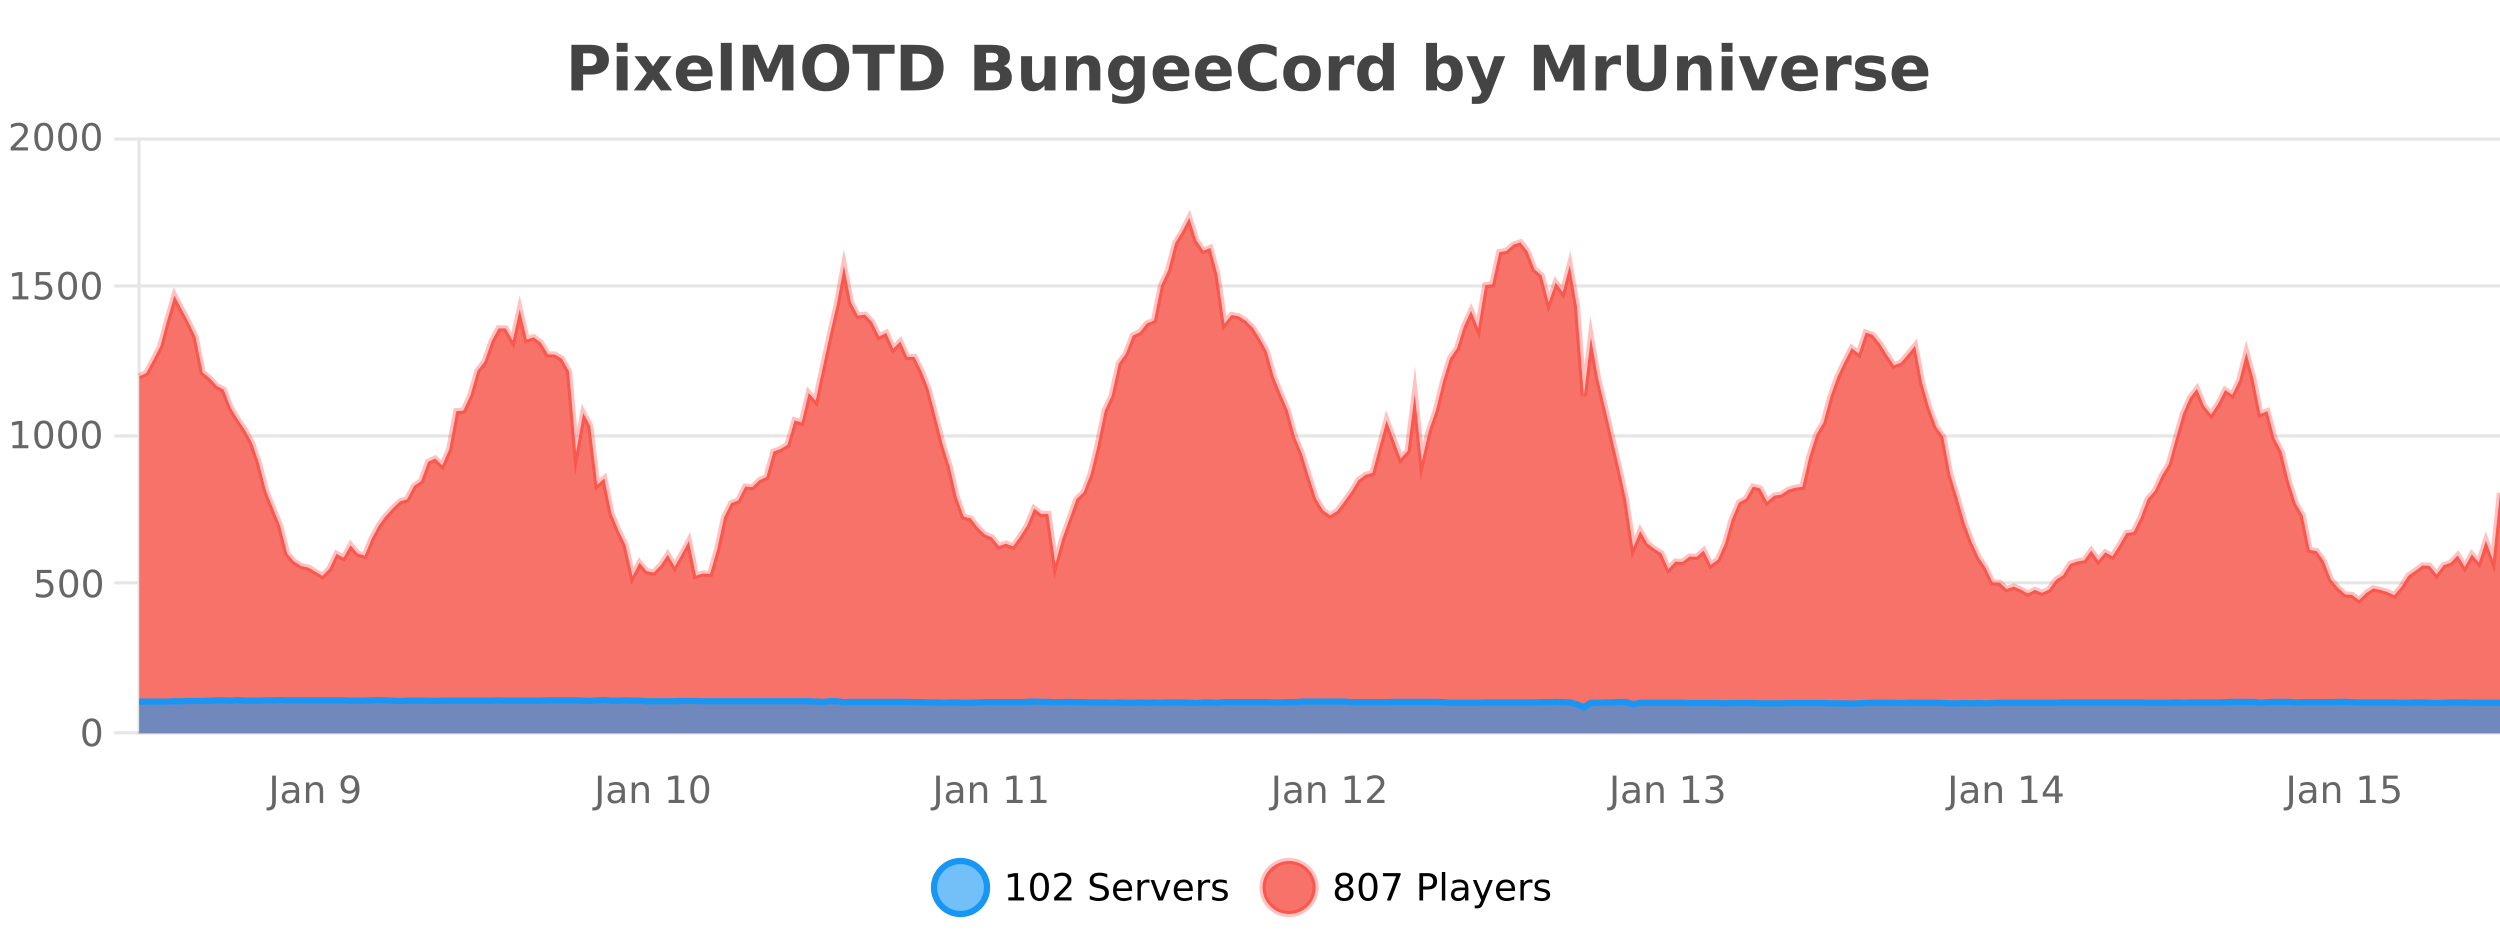 <?xml version="1.0" encoding="UTF-8"?>
<svg xmlns="http://www.w3.org/2000/svg" xmlns:xlink="http://www.w3.org/1999/xlink" width="800pt" height="300pt" viewBox="0 0 800 300" version="1.1">
<defs>
<clipPath id="clip1">
  <path d="M 270 263 L 345 263 L 345 300 L 270 300 Z M 270 263 "/>
</clipPath>
<clipPath id="clip2">
  <path d="M 375 263 L 450 263 L 450 300 L 375 300 Z M 375 263 "/>
</clipPath>
<clipPath id="clip3">
  <path d="M 44.539 69 L 800 69 L 800 234.602 L 44.539 234.602 Z M 44.539 69 "/>
</clipPath>
<clipPath id="clip4">
  <path d="M 43.539 43 L 800 43 L 800 221 L 43.539 221 Z M 43.539 43 "/>
</clipPath>
<clipPath id="clip5">
  <path d="M 44.539 224 L 800 224 L 800 234.602 L 44.539 234.602 Z M 44.539 224 "/>
</clipPath>
<clipPath id="clip6">
  <path d="M 43.539 195 L 800 195 L 800 235.602 L 43.539 235.602 Z M 43.539 195 "/>
</clipPath>
</defs>
<g id="surface155321">
<rect x="0" y="0" width="800" height="300" style="fill:rgb(100%,100%,100%);fill-opacity:1;stroke:none;"/>
<path style="fill:none;stroke-width:1;stroke-linecap:butt;stroke-linejoin:miter;stroke:rgb(0%,0%,0%);stroke-opacity:0.098;stroke-miterlimit:10;" d="M 45 234.5 L 800 234.5 "/>
<path style="fill:none;stroke-width:1;stroke-linecap:butt;stroke-linejoin:miter;stroke:rgb(0%,0%,0%);stroke-opacity:0.098;stroke-miterlimit:10;" d="M 36.539 234.5 L 44 234.5 "/>
<path style="fill:none;stroke-width:1;stroke-linecap:butt;stroke-linejoin:miter;stroke:rgb(0%,0%,0%);stroke-opacity:0.098;stroke-miterlimit:10;" d="M 45 186.5 L 800 186.5 "/>
<path style="fill:none;stroke-width:1;stroke-linecap:butt;stroke-linejoin:miter;stroke:rgb(0%,0%,0%);stroke-opacity:0.098;stroke-miterlimit:10;" d="M 36.539 186.5 L 44 186.5 "/>
<path style="fill:none;stroke-width:1;stroke-linecap:butt;stroke-linejoin:miter;stroke:rgb(0%,0%,0%);stroke-opacity:0.098;stroke-miterlimit:10;" d="M 45 139.5 L 800 139.5 "/>
<path style="fill:none;stroke-width:1;stroke-linecap:butt;stroke-linejoin:miter;stroke:rgb(0%,0%,0%);stroke-opacity:0.098;stroke-miterlimit:10;" d="M 36.539 139.5 L 44 139.5 "/>
<path style="fill:none;stroke-width:1;stroke-linecap:butt;stroke-linejoin:miter;stroke:rgb(0%,0%,0%);stroke-opacity:0.098;stroke-miterlimit:10;" d="M 45 91.5 L 800 91.5 "/>
<path style="fill:none;stroke-width:1;stroke-linecap:butt;stroke-linejoin:miter;stroke:rgb(0%,0%,0%);stroke-opacity:0.098;stroke-miterlimit:10;" d="M 36.539 91.5 L 44 91.5 "/>
<path style="fill:none;stroke-width:1;stroke-linecap:butt;stroke-linejoin:miter;stroke:rgb(0%,0%,0%);stroke-opacity:0.098;stroke-miterlimit:10;" d="M 45 44.5 L 800 44.5 "/>
<path style="fill:none;stroke-width:1;stroke-linecap:butt;stroke-linejoin:miter;stroke:rgb(0%,0%,0%);stroke-opacity:0.098;stroke-miterlimit:10;" d="M 36.539 44.5 L 44 44.5 "/>
<path style=" stroke:none;fill-rule:nonzero;fill:rgb(9.02%,58.824%,95.294%);fill-opacity:0.6;" d="M 315.852 284 C 315.852 288.688 312.055 292.484 307.367 292.484 C 302.684 292.484 298.883 288.688 298.883 284 C 298.883 279.312 302.684 275.516 307.367 275.516 C 312.055 275.516 315.852 279.312 315.852 284 Z M 315.852 284 "/>
<g clip-path="url(#clip1)" clip-rule="nonzero">
<path style="fill:none;stroke-width:2;stroke-linecap:butt;stroke-linejoin:miter;stroke:rgb(9.02%,58.824%,95.294%);stroke-opacity:1;stroke-miterlimit:10;" d="M 315.852 284 C 315.852 288.688 312.055 292.484 307.367 292.484 C 302.684 292.484 298.883 288.688 298.883 284 C 298.883 279.312 302.684 275.516 307.367 275.516 C 312.055 275.516 315.852 279.312 315.852 284 Z M 315.852 284 "/>
</g>
<path style=" stroke:none;fill-rule:nonzero;fill:rgb(0%,0%,0%);fill-opacity:1;" d="M 322.664 287.156 L 324.602 287.156 L 324.602 280.484 L 322.492 280.906 L 322.492 279.828 L 324.586 279.406 L 325.773 279.406 L 325.773 287.156 L 327.711 287.156 L 327.711 288.156 L 322.664 288.156 Z M 332.629 280.188 C 332.023 280.188 331.566 280.492 331.254 281.094 C 330.949 281.688 330.801 282.59 330.801 283.797 C 330.801 284.996 330.949 285.898 331.254 286.5 C 331.566 287.094 332.023 287.391 332.629 287.391 C 333.242 287.391 333.699 287.094 334.004 286.5 C 334.316 285.898 334.473 284.996 334.473 283.797 C 334.473 282.59 334.316 281.688 334.004 281.094 C 333.699 280.492 333.242 280.188 332.629 280.188 Z M 332.629 279.25 C 333.605 279.25 334.355 279.641 334.879 280.422 C 335.398 281.195 335.66 282.32 335.66 283.797 C 335.66 285.266 335.398 286.391 334.879 287.172 C 334.355 287.945 333.605 288.328 332.629 288.328 C 331.648 288.328 330.898 287.945 330.379 287.172 C 329.867 286.391 329.613 285.266 329.613 283.797 C 329.613 282.32 329.867 281.195 330.379 280.422 C 330.898 279.641 331.648 279.25 332.629 279.25 Z M 338.75 287.156 L 342.891 287.156 L 342.891 288.156 L 337.328 288.156 L 337.328 287.156 C 337.773 286.699 338.383 286.078 339.156 285.297 C 339.938 284.508 340.426 283.996 340.625 283.766 C 341.008 283.352 341.273 282.996 341.422 282.703 C 341.578 282.402 341.656 282.109 341.656 281.828 C 341.656 281.359 341.488 280.98 341.156 280.688 C 340.832 280.398 340.41 280.25 339.891 280.25 C 339.516 280.25 339.117 280.312 338.703 280.438 C 338.297 280.562 337.859 280.762 337.391 281.031 L 337.391 279.828 C 337.867 279.641 338.312 279.5 338.719 279.406 C 339.133 279.305 339.516 279.25 339.859 279.25 C 340.766 279.25 341.488 279.48 342.031 279.938 C 342.57 280.387 342.844 280.992 342.844 281.75 C 342.844 282.105 342.773 282.445 342.641 282.766 C 342.504 283.09 342.258 283.469 341.906 283.906 C 341.801 284.023 341.488 284.352 340.969 284.891 C 340.445 285.434 339.707 286.188 338.75 287.156 Z M 354.32 279.688 L 354.32 280.844 C 353.871 280.637 353.445 280.48 353.039 280.375 C 352.641 280.262 352.262 280.203 351.898 280.203 C 351.25 280.203 350.75 280.328 350.398 280.578 C 350.055 280.828 349.883 281.188 349.883 281.656 C 349.883 282.043 349.996 282.336 350.227 282.531 C 350.453 282.73 350.898 282.887 351.555 283 L 352.258 283.156 C 353.141 283.324 353.793 283.621 354.211 284.047 C 354.637 284.465 354.852 285.027 354.852 285.734 C 354.852 286.59 354.562 287.234 353.992 287.672 C 353.43 288.109 352.594 288.328 351.492 288.328 C 351.086 288.328 350.648 288.281 350.18 288.188 C 349.711 288.094 349.227 287.953 348.727 287.766 L 348.727 286.547 C 349.203 286.82 349.672 287.023 350.133 287.156 C 350.602 287.293 351.055 287.359 351.492 287.359 C 352.168 287.359 352.688 287.23 353.055 286.969 C 353.43 286.699 353.617 286.32 353.617 285.828 C 353.617 285.402 353.48 285.07 353.211 284.828 C 352.949 284.578 352.516 284.398 351.914 284.281 L 351.195 284.141 C 350.309 283.965 349.668 283.688 349.273 283.312 C 348.887 282.938 348.695 282.418 348.695 281.75 C 348.695 280.969 348.965 280.359 349.508 279.922 C 350.047 279.477 350.797 279.25 351.758 279.25 C 352.172 279.25 352.59 279.289 353.008 279.359 C 353.434 279.434 353.871 279.543 354.32 279.688 Z M 362.266 284.609 L 362.266 285.125 L 357.297 285.125 C 357.348 285.875 357.57 286.445 357.969 286.828 C 358.375 287.215 358.93 287.406 359.641 287.406 C 360.055 287.406 360.457 287.359 360.844 287.266 C 361.238 287.164 361.629 287.008 362.016 286.797 L 362.016 287.828 C 361.617 287.984 361.219 288.105 360.812 288.188 C 360.406 288.281 359.992 288.328 359.578 288.328 C 358.535 288.328 357.707 288.027 357.094 287.422 C 356.477 286.809 356.172 285.98 356.172 284.938 C 356.172 283.867 356.461 283.016 357.047 282.391 C 357.629 281.758 358.41 281.438 359.391 281.438 C 360.273 281.438 360.973 281.727 361.484 282.297 C 362.004 282.859 362.266 283.633 362.266 284.609 Z M 361.188 284.281 C 361.176 283.699 361.008 283.23 360.688 282.875 C 360.363 282.523 359.938 282.344 359.406 282.344 C 358.801 282.344 358.316 282.516 357.953 282.859 C 357.598 283.203 357.395 283.684 357.344 284.297 Z M 367.836 282.594 C 367.711 282.531 367.574 282.484 367.43 282.453 C 367.293 282.414 367.137 282.391 366.961 282.391 C 366.355 282.391 365.887 282.59 365.555 282.984 C 365.23 283.383 365.07 283.953 365.07 284.703 L 365.07 288.156 L 363.992 288.156 L 363.992 281.594 L 365.07 281.594 L 365.07 282.609 C 365.297 282.215 365.594 281.922 365.961 281.734 C 366.324 281.539 366.766 281.438 367.289 281.438 C 367.359 281.438 367.438 281.445 367.523 281.453 C 367.617 281.465 367.715 281.48 367.82 281.5 Z M 368.195 281.594 L 369.336 281.594 L 371.383 287.094 L 373.445 281.594 L 374.586 281.594 L 372.117 288.156 L 370.648 288.156 Z M 381.688 284.609 L 381.688 285.125 L 376.719 285.125 C 376.77 285.875 376.992 286.445 377.391 286.828 C 377.797 287.215 378.352 287.406 379.062 287.406 C 379.477 287.406 379.879 287.359 380.266 287.266 C 380.66 287.164 381.051 287.008 381.438 286.797 L 381.438 287.828 C 381.039 287.984 380.641 288.105 380.234 288.188 C 379.828 288.281 379.414 288.328 379 288.328 C 377.957 288.328 377.129 288.027 376.516 287.422 C 375.898 286.809 375.594 285.98 375.594 284.938 C 375.594 283.867 375.883 283.016 376.469 282.391 C 377.051 281.758 377.832 281.438 378.812 281.438 C 379.695 281.438 380.395 281.727 380.906 282.297 C 381.426 282.859 381.688 283.633 381.688 284.609 Z M 380.609 284.281 C 380.598 283.699 380.43 283.23 380.109 282.875 C 379.785 282.523 379.359 282.344 378.828 282.344 C 378.223 282.344 377.738 282.516 377.375 282.859 C 377.02 283.203 376.816 283.684 376.766 284.297 Z M 387.258 282.594 C 387.133 282.531 386.996 282.484 386.852 282.453 C 386.715 282.414 386.559 282.391 386.383 282.391 C 385.777 282.391 385.309 282.59 384.977 282.984 C 384.652 283.383 384.492 283.953 384.492 284.703 L 384.492 288.156 L 383.414 288.156 L 383.414 281.594 L 384.492 281.594 L 384.492 282.609 C 384.719 282.215 385.016 281.922 385.383 281.734 C 385.746 281.539 386.188 281.438 386.711 281.438 C 386.781 281.438 386.859 281.445 386.945 281.453 C 387.039 281.465 387.137 281.48 387.242 281.5 Z M 392.562 281.781 L 392.562 282.812 C 392.258 282.656 391.941 282.543 391.609 282.469 C 391.285 282.387 390.945 282.344 390.594 282.344 C 390.062 282.344 389.66 282.43 389.391 282.594 C 389.117 282.75 388.984 282.996 388.984 283.328 C 388.984 283.578 389.078 283.777 389.266 283.922 C 389.461 284.059 389.852 284.188 390.438 284.312 L 390.797 284.406 C 391.566 284.562 392.113 284.793 392.438 285.094 C 392.758 285.398 392.922 285.812 392.922 286.344 C 392.922 286.961 392.676 287.445 392.188 287.797 C 391.707 288.152 391.047 288.328 390.203 288.328 C 389.848 288.328 389.477 288.289 389.094 288.219 C 388.719 288.156 388.32 288.059 387.906 287.922 L 387.906 286.797 C 388.301 287.008 388.691 287.164 389.078 287.266 C 389.461 287.371 389.848 287.422 390.234 287.422 C 390.734 287.422 391.117 287.34 391.391 287.172 C 391.672 286.996 391.812 286.746 391.812 286.422 C 391.812 286.133 391.711 285.906 391.516 285.75 C 391.316 285.594 390.883 285.445 390.219 285.297 L 389.844 285.219 C 389.176 285.074 388.691 284.855 388.391 284.562 C 388.098 284.273 387.953 283.875 387.953 283.375 C 387.953 282.75 388.172 282.273 388.609 281.938 C 389.047 281.605 389.664 281.438 390.469 281.438 C 390.863 281.438 391.238 281.469 391.594 281.531 C 391.945 281.586 392.27 281.668 392.562 281.781 Z M 317.367 277.016 "/>
<path style=" stroke:none;fill-rule:nonzero;fill:rgb(96.863%,44.706%,40.784%);fill-opacity:1;" d="M 420.988 284 C 420.988 288.688 417.191 292.484 412.504 292.484 C 407.82 292.484 404.02 288.688 404.02 284 C 404.02 279.312 407.82 275.516 412.504 275.516 C 417.191 275.516 420.988 279.312 420.988 284 Z M 420.988 284 "/>
<g clip-path="url(#clip2)" clip-rule="nonzero">
<path style="fill:none;stroke-width:2;stroke-linecap:butt;stroke-linejoin:miter;stroke:rgb(100%,4.706%,0%);stroke-opacity:0.247;stroke-miterlimit:10;" d="M 420.988 284 C 420.988 288.688 417.191 292.484 412.504 292.484 C 407.82 292.484 404.02 288.688 404.02 284 C 404.02 279.312 407.82 275.516 412.504 275.516 C 417.191 275.516 420.988 279.312 420.988 284 Z M 420.988 284 "/>
</g>
<path style=" stroke:none;fill-rule:nonzero;fill:rgb(0%,0%,0%);fill-opacity:1;" d="M 430.133 284 C 429.57 284 429.125 284.152 428.805 284.453 C 428.48 284.758 428.32 285.168 428.32 285.688 C 428.32 286.219 428.48 286.637 428.805 286.938 C 429.125 287.242 429.57 287.391 430.133 287.391 C 430.695 287.391 431.137 287.242 431.461 286.938 C 431.781 286.637 431.945 286.219 431.945 285.688 C 431.945 285.168 431.781 284.758 431.461 284.453 C 431.148 284.152 430.703 284 430.133 284 Z M 428.945 283.5 C 428.445 283.375 428.047 283.141 427.758 282.797 C 427.477 282.445 427.336 282.016 427.336 281.516 C 427.336 280.82 427.586 280.266 428.086 279.859 C 428.586 279.453 429.266 279.25 430.133 279.25 C 431.008 279.25 431.688 279.453 432.18 279.859 C 432.68 280.266 432.93 280.82 432.93 281.516 C 432.93 282.016 432.789 282.445 432.508 282.797 C 432.227 283.141 431.828 283.375 431.32 283.5 C 431.891 283.637 432.336 283.898 432.648 284.281 C 432.969 284.668 433.133 285.137 433.133 285.688 C 433.133 286.543 432.871 287.199 432.352 287.656 C 431.84 288.105 431.102 288.328 430.133 288.328 C 429.172 288.328 428.434 288.105 427.914 287.656 C 427.391 287.199 427.133 286.543 427.133 285.688 C 427.133 285.137 427.293 284.668 427.617 284.281 C 427.938 283.898 428.383 283.637 428.945 283.5 Z M 428.523 281.625 C 428.523 282.086 428.664 282.438 428.945 282.688 C 429.227 282.938 429.621 283.062 430.133 283.062 C 430.641 283.062 431.039 282.938 431.32 282.688 C 431.609 282.438 431.758 282.086 431.758 281.625 C 431.758 281.18 431.609 280.828 431.32 280.578 C 431.039 280.32 430.641 280.188 430.133 280.188 C 429.621 280.188 429.227 280.32 428.945 280.578 C 428.664 280.828 428.523 281.18 428.523 281.625 Z M 437.766 280.188 C 437.16 280.188 436.703 280.492 436.391 281.094 C 436.086 281.688 435.938 282.59 435.938 283.797 C 435.938 284.996 436.086 285.898 436.391 286.5 C 436.703 287.094 437.16 287.391 437.766 287.391 C 438.379 287.391 438.836 287.094 439.141 286.5 C 439.453 285.898 439.609 284.996 439.609 283.797 C 439.609 282.59 439.453 281.688 439.141 281.094 C 438.836 280.492 438.379 280.188 437.766 280.188 Z M 437.766 279.25 C 438.742 279.25 439.492 279.641 440.016 280.422 C 440.535 281.195 440.797 282.32 440.797 283.797 C 440.797 285.266 440.535 286.391 440.016 287.172 C 439.492 287.945 438.742 288.328 437.766 288.328 C 436.785 288.328 436.035 287.945 435.516 287.172 C 435.004 286.391 434.75 285.266 434.75 283.797 C 434.75 282.32 435.004 281.195 435.516 280.422 C 436.035 279.641 436.785 279.25 437.766 279.25 Z M 442.57 279.406 L 448.195 279.406 L 448.195 279.906 L 445.023 288.156 L 443.789 288.156 L 446.773 280.406 L 442.57 280.406 Z M 455.398 280.375 L 455.398 283.672 L 456.883 283.672 C 457.434 283.672 457.859 283.531 458.164 283.25 C 458.465 282.961 458.617 282.547 458.617 282.016 C 458.617 281.496 458.465 281.094 458.164 280.812 C 457.859 280.523 457.434 280.375 456.883 280.375 Z M 454.211 279.406 L 456.883 279.406 C 457.871 279.406 458.617 279.633 459.117 280.078 C 459.617 280.516 459.867 281.164 459.867 282.016 C 459.867 282.883 459.617 283.539 459.117 283.984 C 458.617 284.422 457.871 284.641 456.883 284.641 L 455.398 284.641 L 455.398 288.156 L 454.211 288.156 Z M 461.398 279.031 L 462.477 279.031 L 462.477 288.156 L 461.398 288.156 Z M 467.719 284.859 C 466.852 284.859 466.25 284.961 465.906 285.156 C 465.57 285.355 465.406 285.695 465.406 286.172 C 465.406 286.559 465.531 286.867 465.781 287.094 C 466.039 287.312 466.383 287.422 466.812 287.422 C 467.414 287.422 467.895 287.215 468.25 286.797 C 468.613 286.371 468.797 285.805 468.797 285.094 L 468.797 284.859 Z M 469.875 284.406 L 469.875 288.156 L 468.797 288.156 L 468.797 287.156 C 468.547 287.555 468.238 287.852 467.875 288.047 C 467.508 288.234 467.062 288.328 466.531 288.328 C 465.852 288.328 465.316 288.141 464.922 287.766 C 464.523 287.383 464.328 286.875 464.328 286.25 C 464.328 285.512 464.57 284.953 465.062 284.578 C 465.562 284.203 466.301 284.016 467.281 284.016 L 468.797 284.016 L 468.797 283.906 C 468.797 283.406 468.629 283.023 468.297 282.75 C 467.973 282.48 467.52 282.344 466.938 282.344 C 466.562 282.344 466.191 282.391 465.828 282.484 C 465.473 282.578 465.133 282.715 464.812 282.891 L 464.812 281.891 C 465.207 281.734 465.586 281.621 465.953 281.547 C 466.328 281.477 466.691 281.438 467.047 281.438 C 467.992 281.438 468.703 281.684 469.172 282.172 C 469.641 282.664 469.875 283.406 469.875 284.406 Z M 474.82 288.766 C 474.516 289.547 474.219 290.055 473.93 290.297 C 473.637 290.535 473.25 290.656 472.773 290.656 L 471.914 290.656 L 471.914 289.75 L 472.539 289.75 C 472.84 289.75 473.07 289.676 473.227 289.531 C 473.391 289.395 473.574 289.066 473.773 288.547 L 473.977 288.047 L 471.32 281.594 L 472.461 281.594 L 474.508 286.719 L 476.57 281.594 L 477.711 281.594 Z M 484.812 284.609 L 484.812 285.125 L 479.844 285.125 C 479.895 285.875 480.117 286.445 480.516 286.828 C 480.922 287.215 481.477 287.406 482.188 287.406 C 482.602 287.406 483.004 287.359 483.391 287.266 C 483.785 287.164 484.176 287.008 484.562 286.797 L 484.562 287.828 C 484.164 287.984 483.766 288.105 483.359 288.188 C 482.953 288.281 482.539 288.328 482.125 288.328 C 481.082 288.328 480.254 288.027 479.641 287.422 C 479.023 286.809 478.719 285.98 478.719 284.938 C 478.719 283.867 479.008 283.016 479.594 282.391 C 480.176 281.758 480.957 281.438 481.938 281.438 C 482.82 281.438 483.52 281.727 484.031 282.297 C 484.551 282.859 484.812 283.633 484.812 284.609 Z M 483.734 284.281 C 483.723 283.699 483.555 283.23 483.234 282.875 C 482.91 282.523 482.484 282.344 481.953 282.344 C 481.348 282.344 480.863 282.516 480.5 282.859 C 480.145 283.203 479.941 283.684 479.891 284.297 Z M 490.383 282.594 C 490.258 282.531 490.121 282.484 489.977 282.453 C 489.84 282.414 489.684 282.391 489.508 282.391 C 488.902 282.391 488.434 282.59 488.102 282.984 C 487.777 283.383 487.617 283.953 487.617 284.703 L 487.617 288.156 L 486.539 288.156 L 486.539 281.594 L 487.617 281.594 L 487.617 282.609 C 487.844 282.215 488.141 281.922 488.508 281.734 C 488.871 281.539 489.312 281.438 489.836 281.438 C 489.906 281.438 489.984 281.445 490.07 281.453 C 490.164 281.465 490.262 281.48 490.367 281.5 Z M 495.691 281.781 L 495.691 282.812 C 495.387 282.656 495.07 282.543 494.738 282.469 C 494.414 282.387 494.074 282.344 493.723 282.344 C 493.191 282.344 492.789 282.43 492.52 282.594 C 492.246 282.75 492.113 282.996 492.113 283.328 C 492.113 283.578 492.207 283.777 492.395 283.922 C 492.59 284.059 492.98 284.188 493.566 284.312 L 493.926 284.406 C 494.695 284.562 495.242 284.793 495.566 285.094 C 495.887 285.398 496.051 285.812 496.051 286.344 C 496.051 286.961 495.805 287.445 495.316 287.797 C 494.836 288.152 494.176 288.328 493.332 288.328 C 492.977 288.328 492.605 288.289 492.223 288.219 C 491.848 288.156 491.449 288.059 491.035 287.922 L 491.035 286.797 C 491.43 287.008 491.82 287.164 492.207 287.266 C 492.59 287.371 492.977 287.422 493.363 287.422 C 493.863 287.422 494.246 287.34 494.52 287.172 C 494.801 286.996 494.941 286.746 494.941 286.422 C 494.941 286.133 494.84 285.906 494.645 285.75 C 494.445 285.594 494.012 285.445 493.348 285.297 L 492.973 285.219 C 492.305 285.074 491.82 284.855 491.52 284.562 C 491.227 284.273 491.082 283.875 491.082 283.375 C 491.082 282.75 491.301 282.273 491.738 281.938 C 492.176 281.605 492.793 281.438 493.598 281.438 C 493.992 281.438 494.367 281.469 494.723 281.531 C 495.074 281.586 495.398 281.668 495.691 281.781 Z M 422.504 277.016 "/>
<path style=" stroke:none;fill-rule:nonzero;fill:rgb(26.667%,26.667%,26.667%);fill-opacity:1;" d="M 182.844 14.344 L 189.078 14.344 C 190.93 14.344 192.352 14.758 193.344 15.578 C 194.344 16.402 194.844 17.574 194.844 19.094 C 194.844 20.625 194.344 21.805 193.344 22.625 C 192.352 23.449 190.93 23.859 189.078 23.859 L 186.594 23.859 L 186.594 28.922 L 182.844 28.922 Z M 186.594 17.062 L 186.594 21.141 L 188.672 21.141 C 189.398 21.141 189.961 20.965 190.359 20.609 C 190.766 20.258 190.969 19.75 190.969 19.094 C 190.969 18.449 190.766 17.949 190.359 17.594 C 189.961 17.242 189.398 17.062 188.672 17.062 Z M 197.344 17.984 L 200.828 17.984 L 200.828 28.922 L 197.344 28.922 Z M 197.344 13.719 L 200.828 13.719 L 200.828 16.578 L 197.344 16.578 Z M 206.953 23.328 L 203.016 17.984 L 206.719 17.984 L 208.953 21.219 L 211.219 17.984 L 214.922 17.984 L 210.969 23.312 L 215.109 28.922 L 211.406 28.922 L 208.953 25.469 L 206.516 28.922 L 202.812 28.922 Z M 228.008 23.422 L 228.008 24.422 L 219.836 24.422 C 219.918 25.246 220.215 25.859 220.727 26.266 C 221.234 26.672 221.945 26.875 222.852 26.875 C 223.59 26.875 224.344 26.766 225.117 26.547 C 225.887 26.328 226.68 26 227.492 25.562 L 227.492 28.25 C 226.668 28.562 225.84 28.797 225.008 28.953 C 224.184 29.117 223.359 29.203 222.539 29.203 C 220.559 29.203 219.016 28.703 217.914 27.703 C 216.82 26.695 216.273 25.281 216.273 23.469 C 216.273 21.68 216.809 20.273 217.883 19.25 C 218.965 18.23 220.449 17.719 222.336 17.719 C 224.055 17.719 225.43 18.242 226.461 19.281 C 227.492 20.312 228.008 21.695 228.008 23.422 Z M 224.414 22.266 C 224.414 21.602 224.219 21.062 223.836 20.656 C 223.449 20.25 222.945 20.047 222.32 20.047 C 221.641 20.047 221.09 20.242 220.664 20.625 C 220.246 21 219.984 21.547 219.883 22.266 Z M 230.664 13.719 L 234.148 13.719 L 234.148 28.922 L 230.664 28.922 Z M 237.68 14.344 L 242.461 14.344 L 245.773 22.141 L 249.117 14.344 L 253.898 14.344 L 253.898 28.922 L 250.336 28.922 L 250.336 18.25 L 246.977 26.125 L 244.602 26.125 L 241.242 18.25 L 241.242 28.922 L 237.68 28.922 Z M 264.234 16.797 C 263.086 16.797 262.195 17.227 261.562 18.078 C 260.938 18.922 260.625 20.109 260.625 21.641 C 260.625 23.172 260.938 24.367 261.562 25.219 C 262.195 26.062 263.086 26.484 264.234 26.484 C 265.379 26.484 266.27 26.062 266.906 25.219 C 267.539 24.367 267.859 23.172 267.859 21.641 C 267.859 20.109 267.539 18.922 266.906 18.078 C 266.27 17.227 265.379 16.797 264.234 16.797 Z M 264.234 14.078 C 266.578 14.078 268.41 14.75 269.734 16.094 C 271.066 17.43 271.734 19.277 271.734 21.641 C 271.734 24.008 271.066 25.859 269.734 27.203 C 268.41 28.539 266.578 29.203 264.234 29.203 C 261.891 29.203 260.051 28.539 258.719 27.203 C 257.395 25.859 256.734 24.008 256.734 21.641 C 256.734 19.277 257.395 17.43 258.719 16.094 C 260.051 14.75 261.891 14.078 264.234 14.078 Z M 272.832 14.344 L 286.27 14.344 L 286.27 17.188 L 281.441 17.188 L 281.441 28.922 L 277.676 28.922 L 277.676 17.188 L 272.832 17.188 Z M 291.977 17.188 L 291.977 26.078 L 293.32 26.078 C 294.859 26.078 296.039 25.699 296.852 24.938 C 297.664 24.18 298.07 23.07 298.07 21.609 C 298.07 20.172 297.664 19.078 296.852 18.328 C 296.047 17.57 294.871 17.188 293.32 17.188 Z M 288.227 14.344 L 292.18 14.344 C 294.398 14.344 296.047 14.5 297.133 14.812 C 298.215 15.125 299.141 15.664 299.914 16.422 C 300.602 17.078 301.109 17.84 301.445 18.703 C 301.777 19.559 301.945 20.527 301.945 21.609 C 301.945 22.715 301.777 23.699 301.445 24.562 C 301.109 25.43 300.602 26.188 299.914 26.844 C 299.133 27.594 298.195 28.133 297.102 28.453 C 296.008 28.766 294.367 28.922 292.18 28.922 L 288.227 28.922 Z M 317.617 19.984 C 318.211 19.984 318.656 19.855 318.961 19.594 C 319.273 19.336 319.43 18.949 319.43 18.438 C 319.43 17.938 319.273 17.559 318.961 17.297 C 318.656 17.039 318.211 16.906 317.617 16.906 L 315.539 16.906 L 315.539 19.984 Z M 317.742 26.359 C 318.5 26.359 319.07 26.203 319.445 25.891 C 319.828 25.57 320.023 25.086 320.023 24.438 C 320.023 23.805 319.836 23.328 319.461 23.016 C 319.086 22.703 318.512 22.547 317.742 22.547 L 315.539 22.547 L 315.539 26.359 Z M 321.242 21.125 C 322.055 21.355 322.68 21.789 323.117 22.422 C 323.562 23.047 323.789 23.82 323.789 24.734 C 323.789 26.141 323.309 27.195 322.352 27.891 C 321.402 28.578 319.961 28.922 318.023 28.922 L 311.789 28.922 L 311.789 14.344 L 317.43 14.344 C 319.449 14.344 320.914 14.652 321.82 15.266 C 322.734 15.871 323.195 16.852 323.195 18.203 C 323.195 18.914 323.027 19.516 322.695 20.016 C 322.359 20.508 321.875 20.875 321.242 21.125 Z M 326.75 24.656 L 326.75 17.984 L 330.266 17.984 L 330.266 19.078 C 330.266 19.672 330.258 20.418 330.25 21.312 C 330.25 22.211 330.25 22.805 330.25 23.094 C 330.25 23.98 330.27 24.617 330.312 25 C 330.363 25.387 330.441 25.668 330.547 25.844 C 330.691 26.074 330.879 26.25 331.109 26.375 C 331.336 26.5 331.602 26.562 331.906 26.562 C 332.633 26.562 333.207 26.281 333.625 25.719 C 334.039 25.156 334.25 24.383 334.25 23.391 L 334.25 17.984 L 337.75 17.984 L 337.75 28.922 L 334.25 28.922 L 334.25 27.344 C 333.719 27.98 333.156 28.449 332.562 28.75 C 331.977 29.051 331.332 29.203 330.625 29.203 C 329.363 29.203 328.398 28.82 327.734 28.047 C 327.078 27.266 326.75 26.137 326.75 24.656 Z M 352.102 22.266 L 352.102 28.922 L 348.586 28.922 L 348.586 23.828 C 348.586 22.883 348.562 22.23 348.523 21.875 C 348.48 21.512 348.406 21.246 348.305 21.078 C 348.168 20.852 347.98 20.672 347.742 20.547 C 347.512 20.422 347.246 20.359 346.945 20.359 C 346.215 20.359 345.641 20.641 345.227 21.203 C 344.809 21.766 344.602 22.547 344.602 23.547 L 344.602 28.922 L 341.117 28.922 L 341.117 17.984 L 344.602 17.984 L 344.602 19.578 C 345.133 18.945 345.695 18.477 346.289 18.172 C 346.883 17.871 347.531 17.719 348.242 17.719 C 349.512 17.719 350.469 18.109 351.117 18.891 C 351.773 19.664 352.102 20.789 352.102 22.266 Z M 362.789 27.062 C 362.309 27.699 361.777 28.168 361.195 28.469 C 360.609 28.773 359.938 28.922 359.18 28.922 C 357.844 28.922 356.742 28.398 355.867 27.344 C 355 26.293 354.57 24.953 354.57 23.328 C 354.57 21.695 355 20.355 355.867 19.312 C 356.742 18.262 357.844 17.734 359.18 17.734 C 359.938 17.734 360.609 17.887 361.195 18.188 C 361.777 18.492 362.309 18.965 362.789 19.609 L 362.789 17.984 L 366.305 17.984 L 366.305 27.812 C 366.305 29.57 365.746 30.914 364.633 31.844 C 363.527 32.77 361.918 33.234 359.805 33.234 C 359.125 33.234 358.465 33.18 357.82 33.078 C 357.184 32.973 356.543 32.816 355.898 32.609 L 355.898 29.875 C 356.512 30.227 357.109 30.488 357.695 30.656 C 358.277 30.832 358.867 30.922 359.461 30.922 C 360.605 30.922 361.445 30.672 361.977 30.172 C 362.516 29.672 362.789 28.887 362.789 27.812 Z M 360.477 20.266 C 359.758 20.266 359.195 20.531 358.789 21.062 C 358.383 21.594 358.18 22.352 358.18 23.328 C 358.18 24.328 358.371 25.09 358.758 25.609 C 359.152 26.121 359.727 26.375 360.477 26.375 C 361.203 26.375 361.773 26.109 362.18 25.578 C 362.586 25.047 362.789 24.297 362.789 23.328 C 362.789 22.352 362.586 21.594 362.18 21.062 C 361.773 20.531 361.203 20.266 360.477 20.266 Z M 380.578 23.422 L 380.578 24.422 L 372.406 24.422 C 372.488 25.246 372.785 25.859 373.297 26.266 C 373.805 26.672 374.516 26.875 375.422 26.875 C 376.16 26.875 376.914 26.766 377.688 26.547 C 378.457 26.328 379.25 26 380.062 25.562 L 380.062 28.25 C 379.238 28.562 378.41 28.797 377.578 28.953 C 376.754 29.117 375.93 29.203 375.109 29.203 C 373.129 29.203 371.586 28.703 370.484 27.703 C 369.391 26.695 368.844 25.281 368.844 23.469 C 368.844 21.68 369.379 20.273 370.453 19.25 C 371.535 18.23 373.02 17.719 374.906 17.719 C 376.625 17.719 378 18.242 379.031 19.281 C 380.062 20.312 380.578 21.695 380.578 23.422 Z M 376.984 22.266 C 376.984 21.602 376.789 21.062 376.406 20.656 C 376.02 20.25 375.516 20.047 374.891 20.047 C 374.211 20.047 373.66 20.242 373.234 20.625 C 372.816 21 372.555 21.547 372.453 22.266 Z M 394.141 23.422 L 394.141 24.422 L 385.969 24.422 C 386.051 25.246 386.348 25.859 386.859 26.266 C 387.367 26.672 388.078 26.875 388.984 26.875 C 389.723 26.875 390.477 26.766 391.25 26.547 C 392.02 26.328 392.812 26 393.625 25.562 L 393.625 28.25 C 392.801 28.562 391.973 28.797 391.141 28.953 C 390.316 29.117 389.492 29.203 388.672 29.203 C 386.691 29.203 385.148 28.703 384.047 27.703 C 382.953 26.695 382.406 25.281 382.406 23.469 C 382.406 21.68 382.941 20.273 384.016 19.25 C 385.098 18.23 386.582 17.719 388.469 17.719 C 390.188 17.719 391.562 18.242 392.594 19.281 C 393.625 20.312 394.141 21.695 394.141 23.422 Z M 390.547 22.266 C 390.547 21.602 390.352 21.062 389.969 20.656 C 389.582 20.25 389.078 20.047 388.453 20.047 C 387.773 20.047 387.223 20.242 386.797 20.625 C 386.379 21 386.117 21.547 386.016 22.266 Z M 408.516 28.125 C 407.816 28.48 407.094 28.746 406.344 28.922 C 405.602 29.109 404.82 29.203 404 29.203 C 401.57 29.203 399.648 28.527 398.234 27.172 C 396.816 25.809 396.109 23.965 396.109 21.641 C 396.109 19.32 396.816 17.48 398.234 16.125 C 399.648 14.762 401.57 14.078 404 14.078 C 404.82 14.078 405.602 14.172 406.344 14.359 C 407.094 14.539 407.816 14.805 408.516 15.156 L 408.516 18.172 C 407.816 17.703 407.129 17.359 406.453 17.141 C 405.773 16.914 405.062 16.797 404.312 16.797 C 402.969 16.797 401.91 17.23 401.141 18.094 C 400.379 18.949 400 20.133 400 21.641 C 400 23.152 400.379 24.34 401.141 25.203 C 401.91 26.059 402.969 26.484 404.312 26.484 C 405.062 26.484 405.773 26.375 406.453 26.156 C 407.129 25.93 407.816 25.578 408.516 25.109 Z M 416.68 20.219 C 415.898 20.219 415.305 20.5 414.898 21.062 C 414.492 21.617 414.289 22.418 414.289 23.469 C 414.289 24.512 414.492 25.312 414.898 25.875 C 415.305 26.43 415.898 26.703 416.68 26.703 C 417.438 26.703 418.016 26.43 418.414 25.875 C 418.82 25.312 419.023 24.512 419.023 23.469 C 419.023 22.418 418.82 21.617 418.414 21.062 C 418.016 20.5 417.438 20.219 416.68 20.219 Z M 416.68 17.719 C 418.555 17.719 420.016 18.23 421.07 19.25 C 422.133 20.262 422.664 21.668 422.664 23.469 C 422.664 25.262 422.133 26.668 421.07 27.688 C 420.016 28.699 418.555 29.203 416.68 29.203 C 414.781 29.203 413.305 28.699 412.242 27.688 C 411.18 26.668 410.648 25.262 410.648 23.469 C 410.648 21.668 411.18 20.262 412.242 19.25 C 413.305 18.23 414.781 17.719 416.68 17.719 Z M 433.344 20.969 C 433.031 20.824 432.723 20.719 432.422 20.656 C 432.117 20.586 431.816 20.547 431.516 20.547 C 430.609 20.547 429.91 20.836 429.422 21.406 C 428.941 21.98 428.703 22.805 428.703 23.875 L 428.703 28.922 L 425.219 28.922 L 425.219 17.984 L 428.703 17.984 L 428.703 19.781 C 429.148 19.062 429.664 18.543 430.25 18.219 C 430.832 17.887 431.531 17.719 432.344 17.719 C 432.469 17.719 432.598 17.727 432.734 17.734 C 432.867 17.746 433.066 17.766 433.328 17.797 Z M 442.516 19.578 L 442.516 13.719 L 446.031 13.719 L 446.031 28.922 L 442.516 28.922 L 442.516 27.344 C 442.035 27.992 441.504 28.465 440.922 28.766 C 440.336 29.055 439.664 29.203 438.906 29.203 C 437.562 29.203 436.457 28.668 435.594 27.594 C 434.727 26.523 434.297 25.148 434.297 23.469 C 434.297 21.781 434.727 20.402 435.594 19.328 C 436.457 18.258 437.562 17.719 438.906 17.719 C 439.664 17.719 440.336 17.871 440.922 18.172 C 441.504 18.477 442.035 18.945 442.516 19.578 Z M 440.203 26.672 C 440.953 26.672 441.523 26.402 441.922 25.859 C 442.316 25.309 442.516 24.512 442.516 23.469 C 442.516 22.43 442.316 21.637 441.922 21.094 C 441.523 20.543 440.953 20.266 440.203 20.266 C 439.461 20.266 438.895 20.543 438.5 21.094 C 438.102 21.637 437.906 22.43 437.906 23.469 C 437.906 24.512 438.102 25.309 438.5 25.859 C 438.895 26.402 439.461 26.672 440.203 26.672 Z M 462.172 26.672 C 462.922 26.672 463.492 26.402 463.891 25.859 C 464.285 25.309 464.484 24.512 464.484 23.469 C 464.484 22.43 464.285 21.637 463.891 21.094 C 463.492 20.543 462.922 20.266 462.172 20.266 C 461.422 20.266 460.844 20.543 460.438 21.094 C 460.039 21.637 459.844 22.43 459.844 23.469 C 459.844 24.5 460.039 25.293 460.438 25.844 C 460.844 26.398 461.422 26.672 462.172 26.672 Z M 459.844 19.578 C 460.332 18.945 460.867 18.477 461.453 18.172 C 462.035 17.871 462.707 17.719 463.469 17.719 C 464.82 17.719 465.93 18.258 466.797 19.328 C 467.66 20.402 468.094 21.781 468.094 23.469 C 468.094 25.148 467.66 26.523 466.797 27.594 C 465.93 28.668 464.82 29.203 463.469 29.203 C 462.707 29.203 462.035 29.051 461.453 28.75 C 460.867 28.449 460.332 27.98 459.844 27.344 L 459.844 28.922 L 456.359 28.922 L 456.359 13.719 L 459.844 13.719 Z M 469.238 17.984 L 472.723 17.984 L 475.676 25.406 L 478.176 17.984 L 481.66 17.984 L 477.066 29.953 C 476.605 31.172 476.066 32.02 475.441 32.5 C 474.824 32.988 474.02 33.234 473.02 33.234 L 470.988 33.234 L 470.988 30.938 L 472.082 30.938 C 472.676 30.938 473.105 30.844 473.379 30.656 C 473.648 30.469 473.855 30.129 474.004 29.641 L 474.113 29.344 Z M 490.832 14.344 L 495.613 14.344 L 498.926 22.141 L 502.27 14.344 L 507.051 14.344 L 507.051 28.922 L 503.488 28.922 L 503.488 18.25 L 500.129 26.125 L 497.754 26.125 L 494.395 18.25 L 494.395 28.922 L 490.832 28.922 Z M 518.703 20.969 C 518.391 20.824 518.082 20.719 517.781 20.656 C 517.477 20.586 517.176 20.547 516.875 20.547 C 515.969 20.547 515.27 20.836 514.781 21.406 C 514.301 21.98 514.062 22.805 514.062 23.875 L 514.062 28.922 L 510.578 28.922 L 510.578 17.984 L 514.062 17.984 L 514.062 19.781 C 514.508 19.062 515.023 18.543 515.609 18.219 C 516.191 17.887 516.891 17.719 517.703 17.719 C 517.828 17.719 517.957 17.727 518.094 17.734 C 518.227 17.746 518.426 17.766 518.688 17.797 Z M 520.598 14.344 L 524.348 14.344 L 524.348 23.078 C 524.348 24.289 524.543 25.152 524.941 25.672 C 525.336 26.184 525.977 26.438 526.863 26.438 C 527.77 26.438 528.414 26.184 528.801 25.672 C 529.195 25.152 529.395 24.289 529.395 23.078 L 529.395 14.344 L 533.16 14.344 L 533.16 23.078 C 533.16 25.141 532.637 26.68 531.598 27.688 C 530.566 28.699 528.988 29.203 526.863 29.203 C 524.746 29.203 523.176 28.699 522.145 27.688 C 521.113 26.68 520.598 25.141 520.598 23.078 Z M 547.664 22.266 L 547.664 28.922 L 544.148 28.922 L 544.148 23.828 C 544.148 22.883 544.125 22.23 544.086 21.875 C 544.043 21.512 543.969 21.246 543.867 21.078 C 543.73 20.852 543.543 20.672 543.305 20.547 C 543.074 20.422 542.809 20.359 542.508 20.359 C 541.777 20.359 541.203 20.641 540.789 21.203 C 540.371 21.766 540.164 22.547 540.164 23.547 L 540.164 28.922 L 536.68 28.922 L 536.68 17.984 L 540.164 17.984 L 540.164 19.578 C 540.695 18.945 541.258 18.477 541.852 18.172 C 542.445 17.871 543.094 17.719 543.805 17.719 C 545.074 17.719 546.031 18.109 546.68 18.891 C 547.336 19.664 547.664 20.789 547.664 22.266 Z M 550.922 17.984 L 554.406 17.984 L 554.406 28.922 L 550.922 28.922 Z M 550.922 13.719 L 554.406 13.719 L 554.406 16.578 L 550.922 16.578 Z M 556.383 17.984 L 559.883 17.984 L 562.617 25.547 L 565.32 17.984 L 568.836 17.984 L 564.523 28.922 L 560.68 28.922 Z M 581.719 23.422 L 581.719 24.422 L 573.547 24.422 C 573.629 25.246 573.926 25.859 574.438 26.266 C 574.945 26.672 575.656 26.875 576.562 26.875 C 577.301 26.875 578.055 26.766 578.828 26.547 C 579.598 26.328 580.391 26 581.203 25.562 L 581.203 28.25 C 580.379 28.562 579.551 28.797 578.719 28.953 C 577.895 29.117 577.07 29.203 576.25 29.203 C 574.27 29.203 572.727 28.703 571.625 27.703 C 570.531 26.695 569.984 25.281 569.984 23.469 C 569.984 21.68 570.52 20.273 571.594 19.25 C 572.676 18.23 574.16 17.719 576.047 17.719 C 577.766 17.719 579.141 18.242 580.172 19.281 C 581.203 20.312 581.719 21.695 581.719 23.422 Z M 578.125 22.266 C 578.125 21.602 577.93 21.062 577.547 20.656 C 577.16 20.25 576.656 20.047 576.031 20.047 C 575.352 20.047 574.801 20.242 574.375 20.625 C 573.957 21 573.695 21.547 573.594 22.266 Z M 592.5 20.969 C 592.188 20.824 591.879 20.719 591.578 20.656 C 591.273 20.586 590.973 20.547 590.672 20.547 C 589.766 20.547 589.066 20.836 588.578 21.406 C 588.098 21.98 587.859 22.805 587.859 23.875 L 587.859 28.922 L 584.375 28.922 L 584.375 17.984 L 587.859 17.984 L 587.859 19.781 C 588.305 19.062 588.82 18.543 589.406 18.219 C 589.988 17.887 590.688 17.719 591.5 17.719 C 591.625 17.719 591.754 17.727 591.891 17.734 C 592.023 17.746 592.223 17.766 592.484 17.797 Z M 602.773 18.328 L 602.773 20.984 C 602.031 20.672 601.312 20.438 600.617 20.281 C 599.918 20.125 599.258 20.047 598.633 20.047 C 597.977 20.047 597.484 20.133 597.164 20.297 C 596.84 20.465 596.68 20.719 596.68 21.062 C 596.68 21.344 596.797 21.559 597.039 21.703 C 597.289 21.852 597.727 21.961 598.352 22.031 L 598.977 22.125 C 600.766 22.355 601.969 22.73 602.586 23.25 C 603.199 23.773 603.508 24.59 603.508 25.703 C 603.508 26.871 603.074 27.746 602.211 28.328 C 601.355 28.914 600.078 29.203 598.383 29.203 C 597.652 29.203 596.902 29.145 596.133 29.031 C 595.359 28.918 594.57 28.746 593.758 28.516 L 593.758 25.859 C 594.453 26.203 595.168 26.461 595.898 26.625 C 596.625 26.793 597.371 26.875 598.133 26.875 C 598.82 26.875 599.336 26.781 599.68 26.594 C 600.023 26.406 600.195 26.125 600.195 25.75 C 600.195 25.438 600.074 25.211 599.836 25.062 C 599.594 24.906 599.121 24.789 598.414 24.703 L 597.805 24.625 C 596.242 24.43 595.148 24.07 594.523 23.547 C 593.898 23.016 593.586 22.215 593.586 21.141 C 593.586 19.984 593.98 19.125 594.773 18.562 C 595.574 18 596.793 17.719 598.43 17.719 C 599.074 17.719 599.75 17.773 600.461 17.875 C 601.168 17.969 601.938 18.121 602.773 18.328 Z M 617.051 23.422 L 617.051 24.422 L 608.879 24.422 C 608.961 25.246 609.258 25.859 609.77 26.266 C 610.277 26.672 610.988 26.875 611.895 26.875 C 612.633 26.875 613.387 26.766 614.16 26.547 C 614.93 26.328 615.723 26 616.535 25.562 L 616.535 28.25 C 615.711 28.562 614.883 28.797 614.051 28.953 C 613.227 29.117 612.402 29.203 611.582 29.203 C 609.602 29.203 608.059 28.703 606.957 27.703 C 605.863 26.695 605.316 25.281 605.316 23.469 C 605.316 21.68 605.852 20.273 606.926 19.25 C 608.008 18.23 609.492 17.719 611.379 17.719 C 613.098 17.719 614.473 18.242 615.504 19.281 C 616.535 20.312 617.051 21.695 617.051 23.422 Z M 613.457 22.266 C 613.457 21.602 613.262 21.062 612.879 20.656 C 612.492 20.25 611.988 20.047 611.363 20.047 C 610.684 20.047 610.133 20.242 609.707 20.625 C 609.289 21 609.027 21.547 608.926 22.266 Z M 181 10.359 "/>
<path style="fill:none;stroke-width:1;stroke-linecap:butt;stroke-linejoin:miter;stroke:rgb(0%,0%,0%);stroke-opacity:0.098;stroke-miterlimit:10;" d="M 44 234.5 L 801 234.5 "/>
<path style=" stroke:none;fill-rule:nonzero;fill:rgb(40%,40%,40%);fill-opacity:1;" d="M 87.09 248.203 L 88.277 248.203 L 88.277 256.344 C 88.277 257.395 88.074 258.16 87.668 258.641 C 87.27 259.117 86.629 259.359 85.746 259.359 L 85.293 259.359 L 85.293 258.359 L 85.668 258.359 C 86.188 258.359 86.551 258.211 86.762 257.922 C 86.98 257.629 87.09 257.102 87.09 256.344 Z M 93.566 253.656 C 92.699 253.656 92.098 253.758 91.754 253.953 C 91.418 254.152 91.254 254.492 91.254 254.969 C 91.254 255.355 91.379 255.664 91.629 255.891 C 91.887 256.109 92.23 256.219 92.66 256.219 C 93.262 256.219 93.742 256.012 94.098 255.594 C 94.461 255.168 94.645 254.602 94.645 253.891 L 94.645 253.656 Z M 95.723 253.203 L 95.723 256.953 L 94.645 256.953 L 94.645 255.953 C 94.395 256.352 94.086 256.648 93.723 256.844 C 93.355 257.031 92.91 257.125 92.379 257.125 C 91.699 257.125 91.164 256.938 90.77 256.562 C 90.371 256.18 90.176 255.672 90.176 255.047 C 90.176 254.309 90.418 253.75 90.91 253.375 C 91.41 253 92.148 252.812 93.129 252.812 L 94.645 252.812 L 94.645 252.703 C 94.645 252.203 94.477 251.82 94.145 251.547 C 93.82 251.277 93.367 251.141 92.785 251.141 C 92.41 251.141 92.039 251.188 91.676 251.281 C 91.32 251.375 90.98 251.512 90.66 251.688 L 90.66 250.688 C 91.055 250.531 91.434 250.418 91.801 250.344 C 92.176 250.273 92.539 250.234 92.895 250.234 C 93.84 250.234 94.551 250.48 95.02 250.969 C 95.488 251.461 95.723 252.203 95.723 253.203 Z M 103.406 252.984 L 103.406 256.953 L 102.328 256.953 L 102.328 253.031 C 102.328 252.406 102.203 251.945 101.953 251.641 C 101.711 251.328 101.352 251.172 100.875 251.172 C 100.289 251.172 99.828 251.359 99.484 251.734 C 99.148 252.102 98.984 252.605 98.984 253.25 L 98.984 256.953 L 97.906 256.953 L 97.906 250.391 L 98.984 250.391 L 98.984 251.406 C 99.242 251.012 99.547 250.719 99.891 250.531 C 100.242 250.336 100.648 250.234 101.109 250.234 C 101.859 250.234 102.426 250.469 102.812 250.938 C 103.207 251.398 103.406 252.078 103.406 252.984 Z M 109.543 256.766 L 109.543 255.688 C 109.844 255.836 110.145 255.945 110.449 256.016 C 110.75 256.09 111.051 256.125 111.355 256.125 C 112.137 256.125 112.73 255.867 113.137 255.344 C 113.551 254.812 113.785 254.012 113.84 252.938 C 113.621 253.281 113.332 253.543 112.98 253.719 C 112.637 253.898 112.25 253.984 111.824 253.984 C 110.949 253.984 110.254 253.727 109.746 253.203 C 109.234 252.672 108.98 251.945 108.98 251.016 C 108.98 250.121 109.246 249.402 109.777 248.859 C 110.309 248.32 111.016 248.047 111.902 248.047 C 112.91 248.047 113.684 248.438 114.215 249.219 C 114.754 249.992 115.027 251.117 115.027 252.594 C 115.027 253.969 114.699 255.07 114.043 255.891 C 113.387 256.715 112.504 257.125 111.402 257.125 C 111.098 257.125 110.797 257.094 110.496 257.031 C 110.191 256.977 109.875 256.891 109.543 256.766 Z M 111.902 253.062 C 112.434 253.062 112.855 252.883 113.168 252.516 C 113.48 252.152 113.637 251.652 113.637 251.016 C 113.637 250.391 113.48 249.898 113.168 249.531 C 112.855 249.168 112.434 248.984 111.902 248.984 C 111.371 248.984 110.949 249.168 110.637 249.531 C 110.332 249.898 110.184 250.391 110.184 251.016 C 110.184 251.652 110.332 252.152 110.637 252.516 C 110.949 252.883 111.371 253.062 111.902 253.062 Z M 85.918 245.816 "/>
<path style=" stroke:none;fill-rule:nonzero;fill:rgb(40%,40%,40%);fill-opacity:1;" d="M 191.332 248.203 L 192.52 248.203 L 192.52 256.344 C 192.52 257.395 192.316 258.16 191.91 258.641 C 191.512 259.117 190.871 259.359 189.988 259.359 L 189.535 259.359 L 189.535 258.359 L 189.91 258.359 C 190.43 258.359 190.793 258.211 191.004 257.922 C 191.223 257.629 191.332 257.102 191.332 256.344 Z M 197.809 253.656 C 196.941 253.656 196.34 253.758 195.996 253.953 C 195.66 254.152 195.496 254.492 195.496 254.969 C 195.496 255.355 195.621 255.664 195.871 255.891 C 196.129 256.109 196.473 256.219 196.902 256.219 C 197.504 256.219 197.984 256.012 198.34 255.594 C 198.703 255.168 198.887 254.602 198.887 253.891 L 198.887 253.656 Z M 199.965 253.203 L 199.965 256.953 L 198.887 256.953 L 198.887 255.953 C 198.637 256.352 198.328 256.648 197.965 256.844 C 197.598 257.031 197.152 257.125 196.621 257.125 C 195.941 257.125 195.406 256.938 195.012 256.562 C 194.613 256.18 194.418 255.672 194.418 255.047 C 194.418 254.309 194.66 253.75 195.152 253.375 C 195.652 253 196.391 252.812 197.371 252.812 L 198.887 252.812 L 198.887 252.703 C 198.887 252.203 198.719 251.82 198.387 251.547 C 198.062 251.277 197.609 251.141 197.027 251.141 C 196.652 251.141 196.281 251.188 195.918 251.281 C 195.562 251.375 195.223 251.512 194.902 251.688 L 194.902 250.688 C 195.297 250.531 195.676 250.418 196.043 250.344 C 196.418 250.273 196.781 250.234 197.137 250.234 C 198.082 250.234 198.793 250.48 199.262 250.969 C 199.73 251.461 199.965 252.203 199.965 253.203 Z M 207.648 252.984 L 207.648 256.953 L 206.57 256.953 L 206.57 253.031 C 206.57 252.406 206.445 251.945 206.195 251.641 C 205.953 251.328 205.594 251.172 205.117 251.172 C 204.531 251.172 204.07 251.359 203.727 251.734 C 203.391 252.102 203.227 252.605 203.227 253.25 L 203.227 256.953 L 202.148 256.953 L 202.148 250.391 L 203.227 250.391 L 203.227 251.406 C 203.484 251.012 203.789 250.719 204.133 250.531 C 204.484 250.336 204.891 250.234 205.352 250.234 C 206.102 250.234 206.668 250.469 207.055 250.938 C 207.449 251.398 207.648 252.078 207.648 252.984 Z M 213.957 255.953 L 215.895 255.953 L 215.895 249.281 L 213.785 249.703 L 213.785 248.625 L 215.879 248.203 L 217.066 248.203 L 217.066 255.953 L 219.004 255.953 L 219.004 256.953 L 213.957 256.953 Z M 223.922 248.984 C 223.316 248.984 222.859 249.289 222.547 249.891 C 222.242 250.484 222.094 251.387 222.094 252.594 C 222.094 253.793 222.242 254.695 222.547 255.297 C 222.859 255.891 223.316 256.188 223.922 256.188 C 224.535 256.188 224.992 255.891 225.297 255.297 C 225.609 254.695 225.766 253.793 225.766 252.594 C 225.766 251.387 225.609 250.484 225.297 249.891 C 224.992 249.289 224.535 248.984 223.922 248.984 Z M 223.922 248.047 C 224.898 248.047 225.648 248.438 226.172 249.219 C 226.691 249.992 226.953 251.117 226.953 252.594 C 226.953 254.062 226.691 255.188 226.172 255.969 C 225.648 256.742 224.898 257.125 223.922 257.125 C 222.941 257.125 222.191 256.742 221.672 255.969 C 221.16 255.188 220.906 254.062 220.906 252.594 C 220.906 251.117 221.16 249.992 221.672 249.219 C 222.191 248.438 222.941 248.047 223.922 248.047 Z M 190.16 245.816 "/>
<path style=" stroke:none;fill-rule:nonzero;fill:rgb(40%,40%,40%);fill-opacity:1;" d="M 299.578 248.203 L 300.766 248.203 L 300.766 256.344 C 300.766 257.395 300.562 258.16 300.156 258.641 C 299.758 259.117 299.117 259.359 298.234 259.359 L 297.781 259.359 L 297.781 258.359 L 298.156 258.359 C 298.676 258.359 299.039 258.211 299.25 257.922 C 299.469 257.629 299.578 257.102 299.578 256.344 Z M 306.055 253.656 C 305.188 253.656 304.586 253.758 304.242 253.953 C 303.906 254.152 303.742 254.492 303.742 254.969 C 303.742 255.355 303.867 255.664 304.117 255.891 C 304.375 256.109 304.719 256.219 305.148 256.219 C 305.75 256.219 306.23 256.012 306.586 255.594 C 306.949 255.168 307.133 254.602 307.133 253.891 L 307.133 253.656 Z M 308.211 253.203 L 308.211 256.953 L 307.133 256.953 L 307.133 255.953 C 306.883 256.352 306.574 256.648 306.211 256.844 C 305.844 257.031 305.398 257.125 304.867 257.125 C 304.188 257.125 303.652 256.938 303.258 256.562 C 302.859 256.18 302.664 255.672 302.664 255.047 C 302.664 254.309 302.906 253.75 303.398 253.375 C 303.898 253 304.637 252.812 305.617 252.812 L 307.133 252.812 L 307.133 252.703 C 307.133 252.203 306.965 251.82 306.633 251.547 C 306.309 251.277 305.855 251.141 305.273 251.141 C 304.898 251.141 304.527 251.188 304.164 251.281 C 303.809 251.375 303.469 251.512 303.148 251.688 L 303.148 250.688 C 303.543 250.531 303.922 250.418 304.289 250.344 C 304.664 250.273 305.027 250.234 305.383 250.234 C 306.328 250.234 307.039 250.48 307.508 250.969 C 307.977 251.461 308.211 252.203 308.211 253.203 Z M 315.891 252.984 L 315.891 256.953 L 314.812 256.953 L 314.812 253.031 C 314.812 252.406 314.688 251.945 314.438 251.641 C 314.195 251.328 313.836 251.172 313.359 251.172 C 312.773 251.172 312.312 251.359 311.969 251.734 C 311.633 252.102 311.469 252.605 311.469 253.25 L 311.469 256.953 L 310.391 256.953 L 310.391 250.391 L 311.469 250.391 L 311.469 251.406 C 311.727 251.012 312.031 250.719 312.375 250.531 C 312.727 250.336 313.133 250.234 313.594 250.234 C 314.344 250.234 314.91 250.469 315.297 250.938 C 315.691 251.398 315.891 252.078 315.891 252.984 Z M 322.203 255.953 L 324.141 255.953 L 324.141 249.281 L 322.031 249.703 L 322.031 248.625 L 324.125 248.203 L 325.312 248.203 L 325.312 255.953 L 327.25 255.953 L 327.25 256.953 L 322.203 256.953 Z M 329.836 255.953 L 331.773 255.953 L 331.773 249.281 L 329.664 249.703 L 329.664 248.625 L 331.758 248.203 L 332.945 248.203 L 332.945 255.953 L 334.883 255.953 L 334.883 256.953 L 329.836 256.953 Z M 298.406 245.816 "/>
<path style=" stroke:none;fill-rule:nonzero;fill:rgb(40%,40%,40%);fill-opacity:1;" d="M 407.824 248.203 L 409.012 248.203 L 409.012 256.344 C 409.012 257.395 408.809 258.16 408.402 258.641 C 408.004 259.117 407.363 259.359 406.48 259.359 L 406.027 259.359 L 406.027 258.359 L 406.402 258.359 C 406.922 258.359 407.285 258.211 407.496 257.922 C 407.715 257.629 407.824 257.102 407.824 256.344 Z M 414.301 253.656 C 413.434 253.656 412.832 253.758 412.488 253.953 C 412.152 254.152 411.988 254.492 411.988 254.969 C 411.988 255.355 412.113 255.664 412.363 255.891 C 412.621 256.109 412.965 256.219 413.395 256.219 C 413.996 256.219 414.477 256.012 414.832 255.594 C 415.195 255.168 415.379 254.602 415.379 253.891 L 415.379 253.656 Z M 416.457 253.203 L 416.457 256.953 L 415.379 256.953 L 415.379 255.953 C 415.129 256.352 414.82 256.648 414.457 256.844 C 414.09 257.031 413.645 257.125 413.113 257.125 C 412.434 257.125 411.898 256.938 411.504 256.562 C 411.105 256.18 410.91 255.672 410.91 255.047 C 410.91 254.309 411.152 253.75 411.645 253.375 C 412.145 253 412.883 252.812 413.863 252.812 L 415.379 252.812 L 415.379 252.703 C 415.379 252.203 415.211 251.82 414.879 251.547 C 414.555 251.277 414.102 251.141 413.52 251.141 C 413.145 251.141 412.773 251.188 412.41 251.281 C 412.055 251.375 411.715 251.512 411.395 251.688 L 411.395 250.688 C 411.789 250.531 412.168 250.418 412.535 250.344 C 412.91 250.273 413.273 250.234 413.629 250.234 C 414.574 250.234 415.285 250.48 415.754 250.969 C 416.223 251.461 416.457 252.203 416.457 253.203 Z M 424.141 252.984 L 424.141 256.953 L 423.062 256.953 L 423.062 253.031 C 423.062 252.406 422.938 251.945 422.688 251.641 C 422.445 251.328 422.086 251.172 421.609 251.172 C 421.023 251.172 420.562 251.359 420.219 251.734 C 419.883 252.102 419.719 252.605 419.719 253.25 L 419.719 256.953 L 418.641 256.953 L 418.641 250.391 L 419.719 250.391 L 419.719 251.406 C 419.977 251.012 420.281 250.719 420.625 250.531 C 420.977 250.336 421.383 250.234 421.844 250.234 C 422.594 250.234 423.16 250.469 423.547 250.938 C 423.941 251.398 424.141 252.078 424.141 252.984 Z M 430.449 255.953 L 432.387 255.953 L 432.387 249.281 L 430.277 249.703 L 430.277 248.625 L 432.371 248.203 L 433.559 248.203 L 433.559 255.953 L 435.496 255.953 L 435.496 256.953 L 430.449 256.953 Z M 438.898 255.953 L 443.039 255.953 L 443.039 256.953 L 437.477 256.953 L 437.477 255.953 C 437.922 255.496 438.531 254.875 439.305 254.094 C 440.086 253.305 440.574 252.793 440.773 252.562 C 441.156 252.148 441.422 251.793 441.57 251.5 C 441.727 251.199 441.805 250.906 441.805 250.625 C 441.805 250.156 441.637 249.777 441.305 249.484 C 440.98 249.195 440.559 249.047 440.039 249.047 C 439.664 249.047 439.266 249.109 438.852 249.234 C 438.445 249.359 438.008 249.559 437.539 249.828 L 437.539 248.625 C 438.016 248.438 438.461 248.297 438.867 248.203 C 439.281 248.102 439.664 248.047 440.008 248.047 C 440.914 248.047 441.637 248.277 442.18 248.734 C 442.719 249.184 442.992 249.789 442.992 250.547 C 442.992 250.902 442.922 251.242 442.789 251.562 C 442.652 251.887 442.406 252.266 442.055 252.703 C 441.949 252.82 441.637 253.148 441.117 253.688 C 440.594 254.23 439.855 254.984 438.898 255.953 Z M 406.652 245.816 "/>
<path style=" stroke:none;fill-rule:nonzero;fill:rgb(40%,40%,40%);fill-opacity:1;" d="M 516.07 248.203 L 517.258 248.203 L 517.258 256.344 C 517.258 257.395 517.055 258.16 516.648 258.641 C 516.25 259.117 515.609 259.359 514.727 259.359 L 514.273 259.359 L 514.273 258.359 L 514.648 258.359 C 515.168 258.359 515.531 258.211 515.742 257.922 C 515.961 257.629 516.07 257.102 516.07 256.344 Z M 522.547 253.656 C 521.68 253.656 521.078 253.758 520.734 253.953 C 520.398 254.152 520.234 254.492 520.234 254.969 C 520.234 255.355 520.359 255.664 520.609 255.891 C 520.867 256.109 521.211 256.219 521.641 256.219 C 522.242 256.219 522.723 256.012 523.078 255.594 C 523.441 255.168 523.625 254.602 523.625 253.891 L 523.625 253.656 Z M 524.703 253.203 L 524.703 256.953 L 523.625 256.953 L 523.625 255.953 C 523.375 256.352 523.066 256.648 522.703 256.844 C 522.336 257.031 521.891 257.125 521.359 257.125 C 520.68 257.125 520.145 256.938 519.75 256.562 C 519.352 256.18 519.156 255.672 519.156 255.047 C 519.156 254.309 519.398 253.75 519.891 253.375 C 520.391 253 521.129 252.812 522.109 252.812 L 523.625 252.812 L 523.625 252.703 C 523.625 252.203 523.457 251.82 523.125 251.547 C 522.801 251.277 522.348 251.141 521.766 251.141 C 521.391 251.141 521.02 251.188 520.656 251.281 C 520.301 251.375 519.961 251.512 519.641 251.688 L 519.641 250.688 C 520.035 250.531 520.414 250.418 520.781 250.344 C 521.156 250.273 521.52 250.234 521.875 250.234 C 522.82 250.234 523.531 250.48 524 250.969 C 524.469 251.461 524.703 252.203 524.703 253.203 Z M 532.383 252.984 L 532.383 256.953 L 531.305 256.953 L 531.305 253.031 C 531.305 252.406 531.18 251.945 530.93 251.641 C 530.688 251.328 530.328 251.172 529.852 251.172 C 529.266 251.172 528.805 251.359 528.461 251.734 C 528.125 252.102 527.961 252.605 527.961 253.25 L 527.961 256.953 L 526.883 256.953 L 526.883 250.391 L 527.961 250.391 L 527.961 251.406 C 528.219 251.012 528.523 250.719 528.867 250.531 C 529.219 250.336 529.625 250.234 530.086 250.234 C 530.836 250.234 531.402 250.469 531.789 250.938 C 532.184 251.398 532.383 252.078 532.383 252.984 Z M 538.695 255.953 L 540.633 255.953 L 540.633 249.281 L 538.523 249.703 L 538.523 248.625 L 540.617 248.203 L 541.805 248.203 L 541.805 255.953 L 543.742 255.953 L 543.742 256.953 L 538.695 256.953 Z M 549.719 252.234 C 550.281 252.359 550.719 252.617 551.031 253 C 551.352 253.375 551.516 253.844 551.516 254.406 C 551.516 255.273 551.219 255.945 550.625 256.422 C 550.031 256.891 549.188 257.125 548.094 257.125 C 547.727 257.125 547.348 257.086 546.953 257.016 C 546.566 256.945 546.172 256.836 545.766 256.688 L 545.766 255.547 C 546.086 255.734 546.441 255.883 546.828 255.984 C 547.223 256.078 547.633 256.125 548.062 256.125 C 548.801 256.125 549.363 255.98 549.75 255.688 C 550.145 255.398 550.344 254.969 550.344 254.406 C 550.344 253.898 550.16 253.496 549.797 253.203 C 549.43 252.914 548.93 252.766 548.297 252.766 L 547.266 252.766 L 547.266 251.797 L 548.344 251.797 C 548.914 251.797 549.359 251.684 549.672 251.453 C 549.984 251.215 550.141 250.875 550.141 250.438 C 550.141 249.992 549.977 249.648 549.656 249.406 C 549.344 249.168 548.891 249.047 548.297 249.047 C 547.961 249.047 547.609 249.086 547.234 249.156 C 546.867 249.219 546.461 249.324 546.016 249.469 L 546.016 248.422 C 546.473 248.297 546.895 248.203 547.281 248.141 C 547.676 248.078 548.047 248.047 548.391 248.047 C 549.297 248.047 550.008 248.25 550.531 248.656 C 551.051 249.062 551.312 249.617 551.312 250.312 C 551.312 250.805 551.172 251.215 550.891 251.547 C 550.617 251.883 550.227 252.109 549.719 252.234 Z M 514.898 245.816 "/>
<path style=" stroke:none;fill-rule:nonzero;fill:rgb(40%,40%,40%);fill-opacity:1;" d="M 624.312 248.203 L 625.5 248.203 L 625.5 256.344 C 625.5 257.395 625.297 258.16 624.891 258.641 C 624.492 259.117 623.852 259.359 622.969 259.359 L 622.516 259.359 L 622.516 258.359 L 622.891 258.359 C 623.41 258.359 623.773 258.211 623.984 257.922 C 624.203 257.629 624.312 257.102 624.312 256.344 Z M 630.789 253.656 C 629.922 253.656 629.32 253.758 628.977 253.953 C 628.641 254.152 628.477 254.492 628.477 254.969 C 628.477 255.355 628.602 255.664 628.852 255.891 C 629.109 256.109 629.453 256.219 629.883 256.219 C 630.484 256.219 630.965 256.012 631.32 255.594 C 631.684 255.168 631.867 254.602 631.867 253.891 L 631.867 253.656 Z M 632.945 253.203 L 632.945 256.953 L 631.867 256.953 L 631.867 255.953 C 631.617 256.352 631.309 256.648 630.945 256.844 C 630.578 257.031 630.133 257.125 629.602 257.125 C 628.922 257.125 628.387 256.938 627.992 256.562 C 627.594 256.18 627.398 255.672 627.398 255.047 C 627.398 254.309 627.641 253.75 628.133 253.375 C 628.633 253 629.371 252.812 630.352 252.812 L 631.867 252.812 L 631.867 252.703 C 631.867 252.203 631.699 251.82 631.367 251.547 C 631.043 251.277 630.59 251.141 630.008 251.141 C 629.633 251.141 629.262 251.188 628.898 251.281 C 628.543 251.375 628.203 251.512 627.883 251.688 L 627.883 250.688 C 628.277 250.531 628.656 250.418 629.023 250.344 C 629.398 250.273 629.762 250.234 630.117 250.234 C 631.062 250.234 631.773 250.48 632.242 250.969 C 632.711 251.461 632.945 252.203 632.945 253.203 Z M 640.625 252.984 L 640.625 256.953 L 639.547 256.953 L 639.547 253.031 C 639.547 252.406 639.422 251.945 639.172 251.641 C 638.93 251.328 638.57 251.172 638.094 251.172 C 637.508 251.172 637.047 251.359 636.703 251.734 C 636.367 252.102 636.203 252.605 636.203 253.25 L 636.203 256.953 L 635.125 256.953 L 635.125 250.391 L 636.203 250.391 L 636.203 251.406 C 636.461 251.012 636.766 250.719 637.109 250.531 C 637.461 250.336 637.867 250.234 638.328 250.234 C 639.078 250.234 639.645 250.469 640.031 250.938 C 640.426 251.398 640.625 252.078 640.625 252.984 Z M 646.938 255.953 L 648.875 255.953 L 648.875 249.281 L 646.766 249.703 L 646.766 248.625 L 648.859 248.203 L 650.047 248.203 L 650.047 255.953 L 651.984 255.953 L 651.984 256.953 L 646.938 256.953 Z M 657.617 249.234 L 654.633 253.906 L 657.617 253.906 Z M 657.305 248.203 L 658.805 248.203 L 658.805 253.906 L 660.055 253.906 L 660.055 254.891 L 658.805 254.891 L 658.805 256.953 L 657.617 256.953 L 657.617 254.891 L 653.68 254.891 L 653.68 253.75 Z M 623.141 245.816 "/>
<path style=" stroke:none;fill-rule:nonzero;fill:rgb(40%,40%,40%);fill-opacity:1;" d="M 732.559 248.203 L 733.746 248.203 L 733.746 256.344 C 733.746 257.395 733.543 258.16 733.137 258.641 C 732.738 259.117 732.098 259.359 731.215 259.359 L 730.762 259.359 L 730.762 258.359 L 731.137 258.359 C 731.656 258.359 732.02 258.211 732.23 257.922 C 732.449 257.629 732.559 257.102 732.559 256.344 Z M 739.035 253.656 C 738.168 253.656 737.566 253.758 737.223 253.953 C 736.887 254.152 736.723 254.492 736.723 254.969 C 736.723 255.355 736.848 255.664 737.098 255.891 C 737.355 256.109 737.699 256.219 738.129 256.219 C 738.73 256.219 739.211 256.012 739.566 255.594 C 739.93 255.168 740.113 254.602 740.113 253.891 L 740.113 253.656 Z M 741.191 253.203 L 741.191 256.953 L 740.113 256.953 L 740.113 255.953 C 739.863 256.352 739.555 256.648 739.191 256.844 C 738.824 257.031 738.379 257.125 737.848 257.125 C 737.168 257.125 736.633 256.938 736.238 256.562 C 735.84 256.18 735.645 255.672 735.645 255.047 C 735.645 254.309 735.887 253.75 736.379 253.375 C 736.879 253 737.617 252.812 738.598 252.812 L 740.113 252.812 L 740.113 252.703 C 740.113 252.203 739.945 251.82 739.613 251.547 C 739.289 251.277 738.836 251.141 738.254 251.141 C 737.879 251.141 737.508 251.188 737.145 251.281 C 736.789 251.375 736.449 251.512 736.129 251.688 L 736.129 250.688 C 736.523 250.531 736.902 250.418 737.27 250.344 C 737.645 250.273 738.008 250.234 738.363 250.234 C 739.309 250.234 740.02 250.48 740.488 250.969 C 740.957 251.461 741.191 252.203 741.191 253.203 Z M 748.875 252.984 L 748.875 256.953 L 747.797 256.953 L 747.797 253.031 C 747.797 252.406 747.672 251.945 747.422 251.641 C 747.18 251.328 746.82 251.172 746.344 251.172 C 745.758 251.172 745.297 251.359 744.953 251.734 C 744.617 252.102 744.453 252.605 744.453 253.25 L 744.453 256.953 L 743.375 256.953 L 743.375 250.391 L 744.453 250.391 L 744.453 251.406 C 744.711 251.012 745.016 250.719 745.359 250.531 C 745.711 250.336 746.117 250.234 746.578 250.234 C 747.328 250.234 747.895 250.469 748.281 250.938 C 748.676 251.398 748.875 252.078 748.875 252.984 Z M 755.184 255.953 L 757.121 255.953 L 757.121 249.281 L 755.012 249.703 L 755.012 248.625 L 757.105 248.203 L 758.293 248.203 L 758.293 255.953 L 760.23 255.953 L 760.23 256.953 L 755.184 256.953 Z M 762.633 248.203 L 767.273 248.203 L 767.273 249.203 L 763.711 249.203 L 763.711 251.344 C 763.887 251.281 764.059 251.242 764.227 251.219 C 764.402 251.188 764.574 251.172 764.742 251.172 C 765.719 251.172 766.496 251.445 767.07 251.984 C 767.641 252.516 767.93 253.234 767.93 254.141 C 767.93 255.09 767.633 255.824 767.039 256.344 C 766.453 256.867 765.633 257.125 764.57 257.125 C 764.195 257.125 763.812 257.094 763.43 257.031 C 763.055 256.969 762.664 256.875 762.258 256.75 L 762.258 255.562 C 762.609 255.75 762.977 255.891 763.352 255.984 C 763.727 256.078 764.121 256.125 764.539 256.125 C 765.215 256.125 765.75 255.949 766.148 255.594 C 766.543 255.242 766.742 254.758 766.742 254.141 C 766.742 253.539 766.543 253.059 766.148 252.703 C 765.75 252.352 765.215 252.172 764.539 252.172 C 764.227 252.172 763.906 252.211 763.586 252.281 C 763.273 252.344 762.953 252.449 762.633 252.594 Z M 731.387 245.816 "/>
<path style="fill:none;stroke-width:1;stroke-linecap:butt;stroke-linejoin:miter;stroke:rgb(0%,0%,0%);stroke-opacity:0.098;stroke-miterlimit:10;" d="M 44.5 44 L 44.5 235 "/>
<path style=" stroke:none;fill-rule:nonzero;fill:rgb(40%,40%,40%);fill-opacity:1;" d="M 29.352 230.789 C 28.746 230.789 28.289 231.094 27.977 231.695 C 27.672 232.289 27.523 233.191 27.523 234.398 C 27.523 235.598 27.672 236.5 27.977 237.102 C 28.289 237.695 28.746 237.992 29.352 237.992 C 29.965 237.992 30.422 237.695 30.727 237.102 C 31.039 236.5 31.195 235.598 31.195 234.398 C 31.195 233.191 31.039 232.289 30.727 231.695 C 30.422 231.094 29.965 230.789 29.352 230.789 Z M 29.352 229.852 C 30.328 229.852 31.078 230.242 31.602 231.023 C 32.121 231.797 32.383 232.922 32.383 234.398 C 32.383 235.867 32.121 236.992 31.602 237.773 C 31.078 238.547 30.328 238.93 29.352 238.93 C 28.371 238.93 27.621 238.547 27.102 237.773 C 26.59 236.992 26.336 235.867 26.336 234.398 C 26.336 232.922 26.59 231.797 27.102 231.023 C 27.621 230.242 28.371 229.852 29.352 229.852 Z M 25.539 227.617 "/>
<path style=" stroke:none;fill-rule:nonzero;fill:rgb(40%,40%,40%);fill-opacity:1;" d="M 11.836 182.352 L 16.477 182.352 L 16.477 183.352 L 12.914 183.352 L 12.914 185.492 C 13.09 185.43 13.262 185.391 13.43 185.367 C 13.605 185.336 13.777 185.32 13.945 185.32 C 14.922 185.32 15.699 185.594 16.273 186.133 C 16.844 186.664 17.133 187.383 17.133 188.289 C 17.133 189.238 16.836 189.973 16.242 190.492 C 15.656 191.016 14.836 191.273 13.773 191.273 C 13.398 191.273 13.016 191.242 12.633 191.18 C 12.258 191.117 11.867 191.023 11.461 190.898 L 11.461 189.711 C 11.812 189.898 12.18 190.039 12.555 190.133 C 12.93 190.227 13.324 190.273 13.742 190.273 C 14.418 190.273 14.953 190.098 15.352 189.742 C 15.746 189.391 15.945 188.906 15.945 188.289 C 15.945 187.688 15.746 187.207 15.352 186.852 C 14.953 186.5 14.418 186.32 13.742 186.32 C 13.43 186.32 13.109 186.359 12.789 186.43 C 12.477 186.492 12.156 186.598 11.836 186.742 Z M 21.984 183.133 C 21.379 183.133 20.922 183.438 20.609 184.039 C 20.305 184.633 20.156 185.535 20.156 186.742 C 20.156 187.941 20.305 188.844 20.609 189.445 C 20.922 190.039 21.379 190.336 21.984 190.336 C 22.598 190.336 23.055 190.039 23.359 189.445 C 23.672 188.844 23.828 187.941 23.828 186.742 C 23.828 185.535 23.672 184.633 23.359 184.039 C 23.055 183.438 22.598 183.133 21.984 183.133 Z M 21.984 182.195 C 22.961 182.195 23.711 182.586 24.234 183.367 C 24.754 184.141 25.016 185.266 25.016 186.742 C 25.016 188.211 24.754 189.336 24.234 190.117 C 23.711 190.891 22.961 191.273 21.984 191.273 C 21.004 191.273 20.254 190.891 19.734 190.117 C 19.223 189.336 18.969 188.211 18.969 186.742 C 18.969 185.266 19.223 184.141 19.734 183.367 C 20.254 182.586 21.004 182.195 21.984 182.195 Z M 29.621 183.133 C 29.016 183.133 28.559 183.438 28.246 184.039 C 27.941 184.633 27.793 185.535 27.793 186.742 C 27.793 187.941 27.941 188.844 28.246 189.445 C 28.559 190.039 29.016 190.336 29.621 190.336 C 30.234 190.336 30.691 190.039 30.996 189.445 C 31.309 188.844 31.465 187.941 31.465 186.742 C 31.465 185.535 31.309 184.633 30.996 184.039 C 30.691 183.438 30.234 183.133 29.621 183.133 Z M 29.621 182.195 C 30.598 182.195 31.348 182.586 31.871 183.367 C 32.391 184.141 32.652 185.266 32.652 186.742 C 32.652 188.211 32.391 189.336 31.871 190.117 C 31.348 190.891 30.598 191.273 29.621 191.273 C 28.641 191.273 27.891 190.891 27.371 190.117 C 26.859 189.336 26.605 188.211 26.605 186.742 C 26.605 185.266 26.859 184.141 27.371 183.367 C 27.891 182.586 28.641 182.195 29.621 182.195 Z M 10.539 179.965 "/>
<path style=" stroke:none;fill-rule:nonzero;fill:rgb(40%,40%,40%);fill-opacity:1;" d="M 4.023 142.453 L 5.961 142.453 L 5.961 135.781 L 3.852 136.203 L 3.852 135.125 L 5.945 134.703 L 7.133 134.703 L 7.133 142.453 L 9.07 142.453 L 9.07 143.453 L 4.023 143.453 Z M 13.984 135.484 C 13.379 135.484 12.922 135.789 12.609 136.391 C 12.305 136.984 12.156 137.887 12.156 139.094 C 12.156 140.293 12.305 141.195 12.609 141.797 C 12.922 142.391 13.379 142.688 13.984 142.688 C 14.598 142.688 15.055 142.391 15.359 141.797 C 15.672 141.195 15.828 140.293 15.828 139.094 C 15.828 137.887 15.672 136.984 15.359 136.391 C 15.055 135.789 14.598 135.484 13.984 135.484 Z M 13.984 134.547 C 14.961 134.547 15.711 134.938 16.234 135.719 C 16.754 136.492 17.016 137.617 17.016 139.094 C 17.016 140.562 16.754 141.688 16.234 142.469 C 15.711 143.242 14.961 143.625 13.984 143.625 C 13.004 143.625 12.254 143.242 11.734 142.469 C 11.223 141.688 10.969 140.562 10.969 139.094 C 10.969 137.617 11.223 136.492 11.734 135.719 C 12.254 134.938 13.004 134.547 13.984 134.547 Z M 21.621 135.484 C 21.016 135.484 20.559 135.789 20.246 136.391 C 19.941 136.984 19.793 137.887 19.793 139.094 C 19.793 140.293 19.941 141.195 20.246 141.797 C 20.559 142.391 21.016 142.688 21.621 142.688 C 22.234 142.688 22.691 142.391 22.996 141.797 C 23.309 141.195 23.465 140.293 23.465 139.094 C 23.465 137.887 23.309 136.984 22.996 136.391 C 22.691 135.789 22.234 135.484 21.621 135.484 Z M 21.621 134.547 C 22.598 134.547 23.348 134.938 23.871 135.719 C 24.391 136.492 24.652 137.617 24.652 139.094 C 24.652 140.562 24.391 141.688 23.871 142.469 C 23.348 143.242 22.598 143.625 21.621 143.625 C 20.641 143.625 19.891 143.242 19.371 142.469 C 18.859 141.688 18.605 140.562 18.605 139.094 C 18.605 137.617 18.859 136.492 19.371 135.719 C 19.891 134.938 20.641 134.547 21.621 134.547 Z M 29.258 135.484 C 28.652 135.484 28.195 135.789 27.883 136.391 C 27.578 136.984 27.43 137.887 27.43 139.094 C 27.43 140.293 27.578 141.195 27.883 141.797 C 28.195 142.391 28.652 142.688 29.258 142.688 C 29.871 142.688 30.328 142.391 30.633 141.797 C 30.945 141.195 31.102 140.293 31.102 139.094 C 31.102 137.887 30.945 136.984 30.633 136.391 C 30.328 135.789 29.871 135.484 29.258 135.484 Z M 29.258 134.547 C 30.234 134.547 30.984 134.938 31.508 135.719 C 32.027 136.492 32.289 137.617 32.289 139.094 C 32.289 140.562 32.027 141.688 31.508 142.469 C 30.984 143.242 30.234 143.625 29.258 143.625 C 28.277 143.625 27.527 143.242 27.008 142.469 C 26.496 141.688 26.242 140.562 26.242 139.094 C 26.242 137.617 26.496 136.492 27.008 135.719 C 27.527 134.938 28.277 134.547 29.258 134.547 Z M 2.539 132.316 "/>
<path style=" stroke:none;fill-rule:nonzero;fill:rgb(40%,40%,40%);fill-opacity:1;" d="M 4.023 94.805 L 5.961 94.805 L 5.961 88.133 L 3.852 88.555 L 3.852 87.477 L 5.945 87.055 L 7.133 87.055 L 7.133 94.805 L 9.07 94.805 L 9.07 95.805 L 4.023 95.805 Z M 11.469 87.055 L 16.109 87.055 L 16.109 88.055 L 12.547 88.055 L 12.547 90.195 C 12.723 90.133 12.895 90.094 13.062 90.07 C 13.238 90.039 13.41 90.023 13.578 90.023 C 14.555 90.023 15.332 90.297 15.906 90.836 C 16.477 91.367 16.766 92.086 16.766 92.992 C 16.766 93.941 16.469 94.676 15.875 95.195 C 15.289 95.719 14.469 95.977 13.406 95.977 C 13.031 95.977 12.648 95.945 12.266 95.883 C 11.891 95.82 11.5 95.727 11.094 95.602 L 11.094 94.414 C 11.445 94.602 11.812 94.742 12.188 94.836 C 12.562 94.93 12.957 94.977 13.375 94.977 C 14.051 94.977 14.586 94.801 14.984 94.445 C 15.379 94.094 15.578 93.609 15.578 92.992 C 15.578 92.391 15.379 91.91 14.984 91.555 C 14.586 91.203 14.051 91.023 13.375 91.023 C 13.062 91.023 12.742 91.062 12.422 91.133 C 12.109 91.195 11.789 91.301 11.469 91.445 Z M 21.621 87.836 C 21.016 87.836 20.559 88.141 20.246 88.742 C 19.941 89.336 19.793 90.238 19.793 91.445 C 19.793 92.645 19.941 93.547 20.246 94.148 C 20.559 94.742 21.016 95.039 21.621 95.039 C 22.234 95.039 22.691 94.742 22.996 94.148 C 23.309 93.547 23.465 92.645 23.465 91.445 C 23.465 90.238 23.309 89.336 22.996 88.742 C 22.691 88.141 22.234 87.836 21.621 87.836 Z M 21.621 86.898 C 22.598 86.898 23.348 87.289 23.871 88.07 C 24.391 88.844 24.652 89.969 24.652 91.445 C 24.652 92.914 24.391 94.039 23.871 94.82 C 23.348 95.594 22.598 95.977 21.621 95.977 C 20.641 95.977 19.891 95.594 19.371 94.82 C 18.859 94.039 18.605 92.914 18.605 91.445 C 18.605 89.969 18.859 88.844 19.371 88.07 C 19.891 87.289 20.641 86.898 21.621 86.898 Z M 29.258 87.836 C 28.652 87.836 28.195 88.141 27.883 88.742 C 27.578 89.336 27.43 90.238 27.43 91.445 C 27.43 92.645 27.578 93.547 27.883 94.148 C 28.195 94.742 28.652 95.039 29.258 95.039 C 29.871 95.039 30.328 94.742 30.633 94.148 C 30.945 93.547 31.102 92.645 31.102 91.445 C 31.102 90.238 30.945 89.336 30.633 88.742 C 30.328 88.141 29.871 87.836 29.258 87.836 Z M 29.258 86.898 C 30.234 86.898 30.984 87.289 31.508 88.07 C 32.027 88.844 32.289 89.969 32.289 91.445 C 32.289 92.914 32.027 94.039 31.508 94.82 C 30.984 95.594 30.234 95.977 29.258 95.977 C 28.277 95.977 27.527 95.594 27.008 94.82 C 26.496 94.039 26.242 92.914 26.242 91.445 C 26.242 89.969 26.496 88.844 27.008 88.07 C 27.527 87.289 28.277 86.898 29.258 86.898 Z M 2.539 84.664 "/>
<path style=" stroke:none;fill-rule:nonzero;fill:rgb(40%,40%,40%);fill-opacity:1;" d="M 4.836 47.156 L 8.977 47.156 L 8.977 48.156 L 3.414 48.156 L 3.414 47.156 C 3.859 46.699 4.469 46.078 5.242 45.297 C 6.023 44.508 6.512 43.996 6.711 43.766 C 7.094 43.352 7.359 42.996 7.508 42.703 C 7.664 42.402 7.742 42.109 7.742 41.828 C 7.742 41.359 7.574 40.98 7.242 40.688 C 6.918 40.398 6.496 40.25 5.977 40.25 C 5.602 40.25 5.203 40.312 4.789 40.438 C 4.383 40.562 3.945 40.762 3.477 41.031 L 3.477 39.828 C 3.953 39.641 4.398 39.5 4.805 39.406 C 5.219 39.305 5.602 39.25 5.945 39.25 C 6.852 39.25 7.574 39.48 8.117 39.938 C 8.656 40.387 8.93 40.992 8.93 41.75 C 8.93 42.105 8.859 42.445 8.727 42.766 C 8.59 43.09 8.344 43.469 7.992 43.906 C 7.887 44.023 7.574 44.352 7.055 44.891 C 6.531 45.434 5.793 46.188 4.836 47.156 Z M 13.984 40.188 C 13.379 40.188 12.922 40.492 12.609 41.094 C 12.305 41.688 12.156 42.59 12.156 43.797 C 12.156 44.996 12.305 45.898 12.609 46.5 C 12.922 47.094 13.379 47.391 13.984 47.391 C 14.598 47.391 15.055 47.094 15.359 46.5 C 15.672 45.898 15.828 44.996 15.828 43.797 C 15.828 42.59 15.672 41.688 15.359 41.094 C 15.055 40.492 14.598 40.188 13.984 40.188 Z M 13.984 39.25 C 14.961 39.25 15.711 39.641 16.234 40.422 C 16.754 41.195 17.016 42.32 17.016 43.797 C 17.016 45.266 16.754 46.391 16.234 47.172 C 15.711 47.945 14.961 48.328 13.984 48.328 C 13.004 48.328 12.254 47.945 11.734 47.172 C 11.223 46.391 10.969 45.266 10.969 43.797 C 10.969 42.32 11.223 41.195 11.734 40.422 C 12.254 39.641 13.004 39.25 13.984 39.25 Z M 21.621 40.188 C 21.016 40.188 20.559 40.492 20.246 41.094 C 19.941 41.688 19.793 42.59 19.793 43.797 C 19.793 44.996 19.941 45.898 20.246 46.5 C 20.559 47.094 21.016 47.391 21.621 47.391 C 22.234 47.391 22.691 47.094 22.996 46.5 C 23.309 45.898 23.465 44.996 23.465 43.797 C 23.465 42.59 23.309 41.688 22.996 41.094 C 22.691 40.492 22.234 40.188 21.621 40.188 Z M 21.621 39.25 C 22.598 39.25 23.348 39.641 23.871 40.422 C 24.391 41.195 24.652 42.32 24.652 43.797 C 24.652 45.266 24.391 46.391 23.871 47.172 C 23.348 47.945 22.598 48.328 21.621 48.328 C 20.641 48.328 19.891 47.945 19.371 47.172 C 18.859 46.391 18.605 45.266 18.605 43.797 C 18.605 42.32 18.859 41.195 19.371 40.422 C 19.891 39.641 20.641 39.25 21.621 39.25 Z M 29.258 40.188 C 28.652 40.188 28.195 40.492 27.883 41.094 C 27.578 41.688 27.43 42.59 27.43 43.797 C 27.43 44.996 27.578 45.898 27.883 46.5 C 28.195 47.094 28.652 47.391 29.258 47.391 C 29.871 47.391 30.328 47.094 30.633 46.5 C 30.945 45.898 31.102 44.996 31.102 43.797 C 31.102 42.59 30.945 41.688 30.633 41.094 C 30.328 40.492 29.871 40.188 29.258 40.188 Z M 29.258 39.25 C 30.234 39.25 30.984 39.641 31.508 40.422 C 32.027 41.195 32.289 42.32 32.289 43.797 C 32.289 45.266 32.027 46.391 31.508 47.172 C 30.984 47.945 30.234 48.328 29.258 48.328 C 28.277 48.328 27.527 47.945 27.008 47.172 C 26.496 46.391 26.242 45.266 26.242 43.797 C 26.242 42.32 26.496 41.195 27.008 40.422 C 27.527 39.641 28.277 39.25 29.258 39.25 Z M 2.539 37.016 "/>
<g clip-path="url(#clip3)" clip-rule="nonzero">
<path style=" stroke:none;fill-rule:nonzero;fill:rgb(96.863%,44.706%,40.784%);fill-opacity:1;" d="M 800 157.691 L 797.746 179.137 L 795.488 173.035 L 793.234 179.992 L 790.98 177.422 L 788.723 181.422 L 786.469 177.707 L 784.215 180.09 L 781.961 180.852 L 779.703 183.805 L 777.449 181.043 L 775.195 180.945 L 772.938 182.66 L 770.684 184.188 L 768.43 187.809 L 766.172 190.477 L 763.918 189.43 L 761.664 188.762 L 759.406 188.285 L 757.152 189.809 L 754.898 192 L 752.645 190.379 L 750.387 190.191 L 748.133 188.094 L 745.879 185.426 L 743.621 179.613 L 741.367 176.371 L 739.113 175.992 L 736.855 164.938 L 734.602 161.027 L 732.348 153.785 L 730.09 144.543 L 727.836 140.254 L 725.582 131.582 L 723.328 132.438 L 721.07 121.098 L 718.816 112.805 L 716.562 121.766 L 714.305 126.34 L 712.051 124.812 L 709.797 129.199 L 707.539 132.629 L 705.285 129.867 L 703.031 124.434 L 700.773 127.293 L 698.52 132.438 L 696.266 140.348 L 694.012 148.543 L 691.754 152.262 L 689.5 157.121 L 687.246 159.695 L 684.988 165.699 L 682.734 170.273 L 680.48 170.559 L 678.223 174.465 L 675.969 177.992 L 673.715 176.754 L 671.457 179.422 L 669.203 176.18 L 666.949 179.324 L 664.695 179.707 L 662.438 180.469 L 660.184 184.09 L 657.93 185.52 L 655.672 188.664 L 653.418 189.715 L 651.164 188.762 L 648.906 189.906 L 646.652 188.664 L 644.398 187.711 L 642.141 188.477 L 639.887 186.473 L 637.633 186.379 L 635.379 181.707 L 633.121 178.277 L 630.867 173.32 L 628.613 167.223 L 626.355 159.219 L 624.102 151.879 L 621.848 139.777 L 619.59 136.633 L 617.336 130.438 L 615.082 122.527 L 612.824 110.613 L 610.57 113.379 L 608.316 116.047 L 606.062 116.906 L 603.805 113.57 L 601.551 109.949 L 599.297 107.184 L 597.039 106.422 L 594.785 113.188 L 592.531 111.379 L 590.273 115.762 L 588.02 120.527 L 585.766 126.816 L 583.508 135.203 L 581.254 139.016 L 579 146.066 L 576.746 155.785 L 574.488 156.074 L 572.234 156.738 L 569.98 158.266 L 567.723 158.645 L 565.469 160.551 L 563.215 156.262 L 560.957 155.691 L 558.703 159.598 L 556.449 160.836 L 554.191 166.176 L 551.938 174.086 L 549.684 179.137 L 547.43 180.754 L 545.172 176.18 L 542.918 178.184 L 540.664 178.086 L 538.406 179.801 L 536.152 179.707 L 533.898 182.09 L 531.641 177.039 L 529.387 175.609 L 527.133 173.895 L 524.875 169.891 L 522.621 175.227 L 520.367 160.074 L 518.113 149.688 L 515.855 140.062 L 513.602 130.438 L 511.348 120.906 L 509.09 107.945 L 506.836 126.719 L 504.582 97.75 L 502.324 84.883 L 500.07 93.461 L 497.816 90.41 L 495.559 96.797 L 493.305 88.125 L 491.051 86.219 L 488.797 80.406 L 486.539 77.547 L 484.285 78.309 L 482.031 80.309 L 479.773 80.691 L 477.52 90.984 L 475.266 91.27 L 473.008 104.992 L 470.754 99.465 L 468.5 104.324 L 466.242 111.473 L 463.988 114.711 L 461.734 122.145 L 459.48 131.391 L 457.223 137.871 L 454.969 147.688 L 452.715 126.055 L 450.457 144.254 L 448.203 146.734 L 445.949 140.633 L 443.691 134.535 L 441.438 142.824 L 439.184 151.309 L 436.926 151.977 L 434.672 153.691 L 432.418 157.406 L 430.164 160.551 L 427.906 163.508 L 425.652 164.938 L 423.398 163.316 L 421.141 159.598 L 418.887 152.547 L 416.633 145.207 L 414.375 139.777 L 412.121 131.391 L 409.867 126.148 L 407.613 120.621 L 405.355 112.426 L 403.102 108.328 L 400.848 104.801 L 398.59 102.609 L 396.336 101.18 L 394.082 100.797 L 391.824 103.562 L 389.57 87.84 L 387.316 79.355 L 385.059 80.215 L 382.805 76.879 L 380.551 69.73 L 378.297 74.113 L 376.039 77.832 L 373.785 86.598 L 371.531 91.363 L 369.273 102.609 L 367.02 103.469 L 364.766 106.328 L 362.508 107.375 L 360.254 113.188 L 358 116.332 L 355.742 126.625 L 353.488 131.484 L 351.234 142.539 L 348.98 151.785 L 346.723 157.598 L 344.469 159.695 L 342.215 166.078 L 339.957 172.367 L 337.703 180.375 L 335.449 164.461 L 333.191 164.461 L 330.938 162.742 L 328.684 168.176 L 326.426 171.703 L 324.172 174.848 L 321.918 173.988 L 319.664 174.75 L 317.406 171.988 L 315.152 171.035 L 312.898 168.844 L 310.641 165.891 L 308.387 165.316 L 306.133 159.027 L 303.875 149.211 L 301.621 142.062 L 299.367 133.105 L 297.109 124.434 L 294.855 118.715 L 292.602 114.234 L 290.348 114.234 L 288.09 109.281 L 285.836 111.566 L 283.582 106.516 L 281.324 107.66 L 279.07 103.086 L 276.816 100.703 L 274.559 100.988 L 272.305 96.797 L 270.051 85.074 L 267.793 97.367 L 265.539 107.184 L 263.285 117.57 L 261.031 128.246 L 258.773 125.766 L 256.52 135.203 L 254.266 134.535 L 252.008 142.348 L 249.754 143.684 L 247.5 144.543 L 245.242 152.641 L 242.988 153.691 L 240.734 155.883 L 238.477 155.691 L 236.223 160.172 L 233.969 161.027 L 231.715 165.508 L 229.457 175.992 L 227.203 183.711 L 224.949 183.52 L 222.691 184.188 L 220.438 173.133 L 218.184 177.324 L 215.926 181.328 L 213.672 177.516 L 211.418 180.945 L 209.16 183.234 L 206.906 182.758 L 204.652 180.09 L 202.398 184.375 L 200.141 174.371 L 197.887 169.699 L 195.633 164.27 L 193.375 153.117 L 191.121 155.121 L 188.867 136.25 L 186.609 132.152 L 184.355 144.73 L 182.102 118.906 L 179.844 114.809 L 177.59 113.473 L 175.336 113.379 L 173.082 109.66 L 170.824 107.945 L 168.57 108.613 L 166.316 98.988 L 164.059 108.996 L 161.805 105.086 L 159.551 105.086 L 157.293 109.281 L 155.039 115.762 L 152.785 118.621 L 150.527 126.531 L 148.273 131.391 L 146.02 131.582 L 143.766 143.777 L 141.508 148.926 L 139.254 146.734 L 137 147.781 L 134.742 153.977 L 132.488 155.5 L 130.234 159.789 L 127.977 160.457 L 125.723 162.648 L 123.469 165.125 L 121.211 168.176 L 118.957 172.367 L 116.703 177.801 L 114.449 177.133 L 112.191 174.465 L 109.938 178.469 L 107.684 177.23 L 105.426 181.996 L 103.172 184.281 L 100.918 182.949 L 98.66 181.613 L 96.406 181.137 L 94.152 179.707 L 91.895 177.133 L 89.641 168.27 L 87.387 162.742 L 85.133 157.121 L 82.875 148.258 L 80.621 141.684 L 78.367 137.586 L 76.109 134.25 L 73.855 130.531 L 71.602 124.719 L 69.344 123.48 L 67.09 121.004 L 64.836 119.191 L 62.578 107.852 L 60.324 103.086 L 58.07 98.895 L 55.816 94.605 L 53.559 102.324 L 51.305 110.805 L 49.051 115.188 L 46.793 119.383 L 44.539 120.43 L 44.539 234.602 L 800 234.602 Z M 800 157.691 "/>
</g>
<g clip-path="url(#clip4)" clip-rule="nonzero">
<path style="fill:none;stroke-width:2;stroke-linecap:butt;stroke-linejoin:miter;stroke:rgb(100%,4.706%,0%);stroke-opacity:0.247;stroke-miterlimit:10;" d="M 800 157.691 L 797.746 179.137 L 795.488 173.035 L 793.234 179.992 L 790.98 177.422 L 788.723 181.422 L 786.469 177.707 L 784.215 180.09 L 781.961 180.852 L 779.703 183.805 L 777.449 181.043 L 775.195 180.945 L 772.938 182.66 L 770.684 184.188 L 768.43 187.809 L 766.172 190.477 L 763.918 189.43 L 761.664 188.762 L 759.406 188.285 L 757.152 189.809 L 754.898 192 L 752.645 190.379 L 750.387 190.191 L 748.133 188.094 L 745.879 185.426 L 743.621 179.613 L 741.367 176.371 L 739.113 175.992 L 736.855 164.938 L 734.602 161.027 L 732.348 153.785 L 730.09 144.543 L 727.836 140.254 L 725.582 131.582 L 723.328 132.438 L 721.07 121.098 L 718.816 112.805 L 716.562 121.766 L 714.305 126.34 L 712.051 124.812 L 709.797 129.199 L 707.539 132.629 L 705.285 129.867 L 703.031 124.434 L 700.773 127.293 L 698.52 132.438 L 696.266 140.348 L 694.012 148.543 L 691.754 152.262 L 689.5 157.121 L 687.246 159.695 L 684.988 165.699 L 682.734 170.273 L 680.48 170.559 L 678.223 174.465 L 675.969 177.992 L 673.715 176.754 L 671.457 179.422 L 669.203 176.18 L 666.949 179.324 L 664.695 179.707 L 662.438 180.469 L 660.184 184.09 L 657.93 185.52 L 655.672 188.664 L 653.418 189.715 L 651.164 188.762 L 648.906 189.906 L 646.652 188.664 L 644.398 187.711 L 642.141 188.477 L 639.887 186.473 L 637.633 186.379 L 635.379 181.707 L 633.121 178.277 L 630.867 173.32 L 628.613 167.223 L 626.355 159.219 L 624.102 151.879 L 621.848 139.777 L 619.59 136.633 L 617.336 130.438 L 615.082 122.527 L 612.824 110.613 L 610.57 113.379 L 608.316 116.047 L 606.062 116.906 L 603.805 113.57 L 601.551 109.949 L 599.297 107.184 L 597.039 106.422 L 594.785 113.188 L 592.531 111.379 L 590.273 115.762 L 588.02 120.527 L 585.766 126.816 L 583.508 135.203 L 581.254 139.016 L 579 146.066 L 576.746 155.785 L 574.488 156.074 L 572.234 156.738 L 569.98 158.266 L 567.723 158.645 L 565.469 160.551 L 563.215 156.262 L 560.957 155.691 L 558.703 159.598 L 556.449 160.836 L 554.191 166.176 L 551.938 174.086 L 549.684 179.137 L 547.43 180.754 L 545.172 176.18 L 542.918 178.184 L 540.664 178.086 L 538.406 179.801 L 536.152 179.707 L 533.898 182.09 L 531.641 177.039 L 529.387 175.609 L 527.133 173.895 L 524.875 169.891 L 522.621 175.227 L 520.367 160.074 L 518.113 149.688 L 515.855 140.062 L 513.602 130.438 L 511.348 120.906 L 509.09 107.945 L 506.836 126.719 L 504.582 97.75 L 502.324 84.883 L 500.07 93.461 L 497.816 90.41 L 495.559 96.797 L 493.305 88.125 L 491.051 86.219 L 488.797 80.406 L 486.539 77.547 L 484.285 78.309 L 482.031 80.309 L 479.773 80.691 L 477.52 90.984 L 475.266 91.27 L 473.008 104.992 L 470.754 99.465 L 468.5 104.324 L 466.242 111.473 L 463.988 114.711 L 461.734 122.145 L 459.48 131.391 L 457.223 137.871 L 454.969 147.688 L 452.715 126.055 L 450.457 144.254 L 448.203 146.734 L 445.949 140.633 L 443.691 134.535 L 441.438 142.824 L 439.184 151.309 L 436.926 151.977 L 434.672 153.691 L 432.418 157.406 L 430.164 160.551 L 427.906 163.508 L 425.652 164.938 L 423.398 163.316 L 421.141 159.598 L 418.887 152.547 L 416.633 145.207 L 414.375 139.777 L 412.121 131.391 L 409.867 126.148 L 407.613 120.621 L 405.355 112.426 L 403.102 108.328 L 400.848 104.801 L 398.59 102.609 L 396.336 101.18 L 394.082 100.797 L 391.824 103.562 L 389.57 87.84 L 387.316 79.355 L 385.059 80.215 L 382.805 76.879 L 380.551 69.73 L 378.297 74.113 L 376.039 77.832 L 373.785 86.598 L 371.531 91.363 L 369.273 102.609 L 367.02 103.469 L 364.766 106.328 L 362.508 107.375 L 360.254 113.188 L 358 116.332 L 355.742 126.625 L 353.488 131.484 L 351.234 142.539 L 348.98 151.785 L 346.723 157.598 L 344.469 159.695 L 342.215 166.078 L 339.957 172.367 L 337.703 180.375 L 335.449 164.461 L 333.191 164.461 L 330.938 162.742 L 328.684 168.176 L 326.426 171.703 L 324.172 174.848 L 321.918 173.988 L 319.664 174.75 L 317.406 171.988 L 315.152 171.035 L 312.898 168.844 L 310.641 165.891 L 308.387 165.316 L 306.133 159.027 L 303.875 149.211 L 301.621 142.062 L 299.367 133.105 L 297.109 124.434 L 294.855 118.715 L 292.602 114.234 L 290.348 114.234 L 288.09 109.281 L 285.836 111.566 L 283.582 106.516 L 281.324 107.66 L 279.07 103.086 L 276.816 100.703 L 274.559 100.988 L 272.305 96.797 L 270.051 85.074 L 267.793 97.367 L 265.539 107.184 L 263.285 117.57 L 261.031 128.246 L 258.773 125.766 L 256.52 135.203 L 254.266 134.535 L 252.008 142.348 L 249.754 143.684 L 247.5 144.543 L 245.242 152.641 L 242.988 153.691 L 240.734 155.883 L 238.477 155.691 L 236.223 160.172 L 233.969 161.027 L 231.715 165.508 L 229.457 175.992 L 227.203 183.711 L 224.949 183.52 L 222.691 184.188 L 220.438 173.133 L 218.184 177.324 L 215.926 181.328 L 213.672 177.516 L 211.418 180.945 L 209.16 183.234 L 206.906 182.758 L 204.652 180.09 L 202.398 184.375 L 200.141 174.371 L 197.887 169.699 L 195.633 164.27 L 193.375 153.117 L 191.121 155.121 L 188.867 136.25 L 186.609 132.152 L 184.355 144.73 L 182.102 118.906 L 179.844 114.809 L 177.59 113.473 L 175.336 113.379 L 173.082 109.66 L 170.824 107.945 L 168.57 108.613 L 166.316 98.988 L 164.059 108.996 L 161.805 105.086 L 159.551 105.086 L 157.293 109.281 L 155.039 115.762 L 152.785 118.621 L 150.527 126.531 L 148.273 131.391 L 146.02 131.582 L 143.766 143.777 L 141.508 148.926 L 139.254 146.734 L 137 147.781 L 134.742 153.977 L 132.488 155.5 L 130.234 159.789 L 127.977 160.457 L 125.723 162.648 L 123.469 165.125 L 121.211 168.176 L 118.957 172.367 L 116.703 177.801 L 114.449 177.133 L 112.191 174.465 L 109.938 178.469 L 107.684 177.23 L 105.426 181.996 L 103.172 184.281 L 100.918 182.949 L 98.66 181.613 L 96.406 181.137 L 94.152 179.707 L 91.895 177.133 L 89.641 168.27 L 87.387 162.742 L 85.133 157.121 L 82.875 148.258 L 80.621 141.684 L 78.367 137.586 L 76.109 134.25 L 73.855 130.531 L 71.602 124.719 L 69.344 123.48 L 67.09 121.004 L 64.836 119.191 L 62.578 107.852 L 60.324 103.086 L 58.07 98.895 L 55.816 94.605 L 53.559 102.324 L 51.305 110.805 L 49.051 115.188 L 46.793 119.383 L 44.539 120.43 "/>
</g>
<g clip-path="url(#clip5)" clip-rule="nonzero">
<path style=" stroke:none;fill-rule:nonzero;fill:rgb(9.02%,58.824%,95.294%);fill-opacity:0.6;" d="M 800 224.879 L 790.98 224.879 L 788.723 224.785 L 784.215 224.785 L 781.961 224.879 L 779.703 224.977 L 777.449 224.879 L 775.195 224.785 L 772.938 224.785 L 770.684 224.879 L 768.43 224.879 L 766.172 224.785 L 754.898 224.785 L 752.645 224.688 L 750.387 224.594 L 748.133 224.594 L 745.879 224.688 L 736.855 224.688 L 734.602 224.785 L 732.348 224.594 L 727.836 224.594 L 725.582 224.688 L 723.328 224.879 L 721.07 224.594 L 714.305 224.594 L 712.051 224.688 L 709.797 224.785 L 700.773 224.785 L 698.52 224.879 L 696.266 224.785 L 694.012 224.879 L 687.246 224.879 L 684.988 224.785 L 660.184 224.785 L 657.93 224.879 L 639.887 224.879 L 637.633 224.977 L 635.379 225.07 L 633.121 224.977 L 630.867 225.07 L 628.613 224.977 L 626.355 225.07 L 624.102 225.07 L 621.848 224.977 L 619.59 224.879 L 610.57 224.879 L 608.316 224.977 L 606.062 224.879 L 599.297 224.879 L 597.039 224.977 L 592.531 225.164 L 590.273 225.07 L 585.766 225.07 L 583.508 224.977 L 572.234 224.977 L 569.98 225.07 L 563.215 225.07 L 560.957 224.977 L 554.191 224.977 L 551.938 225.07 L 549.684 224.977 L 540.664 224.977 L 538.406 224.879 L 524.875 224.879 L 522.621 225.355 L 520.367 224.688 L 518.113 224.594 L 515.855 224.785 L 513.602 224.785 L 511.348 224.879 L 509.09 224.879 L 506.836 226.309 L 504.582 225.355 L 502.324 224.785 L 500.07 224.688 L 497.816 224.594 L 495.559 224.688 L 493.305 224.688 L 491.051 224.785 L 475.266 224.785 L 473.008 224.879 L 463.988 224.879 L 461.734 224.688 L 459.48 224.594 L 445.949 224.594 L 443.691 224.688 L 432.418 224.688 L 430.164 224.5 L 416.633 224.5 L 414.375 224.688 L 412.121 224.688 L 409.867 224.785 L 407.613 224.785 L 405.355 224.688 L 391.824 224.688 L 389.57 224.879 L 387.316 224.785 L 385.059 224.785 L 382.805 224.977 L 380.551 224.879 L 378.297 224.785 L 373.785 224.785 L 371.531 224.879 L 369.273 224.785 L 367.02 224.879 L 364.766 224.785 L 362.508 224.879 L 360.254 224.879 L 358 224.785 L 355.742 224.879 L 353.488 224.785 L 348.98 224.785 L 346.723 224.688 L 344.469 224.688 L 342.215 224.594 L 339.957 224.688 L 337.703 224.688 L 335.449 224.594 L 333.191 224.594 L 330.938 224.5 L 328.684 224.594 L 326.426 224.688 L 315.152 224.688 L 312.898 224.785 L 310.641 224.879 L 308.387 224.879 L 306.133 224.785 L 303.875 224.785 L 301.621 224.879 L 299.367 224.785 L 297.109 224.785 L 294.855 224.688 L 292.602 224.688 L 290.348 224.594 L 272.305 224.594 L 270.051 224.688 L 267.793 224.402 L 265.539 224.402 L 263.285 224.594 L 261.031 224.5 L 258.773 224.402 L 224.949 224.402 L 222.691 224.309 L 218.184 224.309 L 215.926 224.402 L 206.906 224.402 L 204.652 224.211 L 202.398 224.211 L 200.141 224.117 L 197.887 224.211 L 195.633 224.211 L 193.375 224.023 L 191.121 224.117 L 188.867 224.309 L 186.609 224.211 L 184.355 224.117 L 175.336 224.117 L 173.082 224.211 L 161.805 224.211 L 159.551 224.117 L 157.293 224.211 L 141.508 224.211 L 139.254 224.309 L 137 224.211 L 130.234 224.211 L 127.977 224.309 L 125.723 224.211 L 123.469 224.117 L 121.211 224.023 L 116.703 224.211 L 112.191 224.211 L 109.938 224.117 L 91.895 224.117 L 89.641 224.023 L 87.387 224.117 L 85.133 224.117 L 82.875 224.211 L 78.367 224.211 L 76.109 224.023 L 73.855 224.211 L 71.602 224.117 L 69.344 224.117 L 67.09 224.211 L 64.836 224.309 L 60.324 224.309 L 58.07 224.402 L 55.816 224.402 L 53.559 224.5 L 44.539 224.5 L 44.539 234.602 L 800 234.602 Z M 800 224.879 "/>
</g>
<g clip-path="url(#clip6)" clip-rule="nonzero">
<path style="fill:none;stroke-width:2;stroke-linecap:butt;stroke-linejoin:miter;stroke:rgb(9.02%,58.824%,95.294%);stroke-opacity:1;stroke-miterlimit:10;" d="M 800 224.879 L 790.98 224.879 L 788.723 224.785 L 784.215 224.785 L 781.961 224.879 L 779.703 224.977 L 777.449 224.879 L 775.195 224.785 L 772.938 224.785 L 770.684 224.879 L 768.43 224.879 L 766.172 224.785 L 754.898 224.785 L 752.645 224.688 L 750.387 224.594 L 748.133 224.594 L 745.879 224.688 L 736.855 224.688 L 734.602 224.785 L 732.348 224.594 L 727.836 224.594 L 725.582 224.688 L 723.328 224.879 L 721.07 224.594 L 714.305 224.594 L 712.051 224.688 L 709.797 224.785 L 700.773 224.785 L 698.52 224.879 L 696.266 224.785 L 694.012 224.879 L 687.246 224.879 L 684.988 224.785 L 660.184 224.785 L 657.93 224.879 L 639.887 224.879 L 637.633 224.977 L 635.379 225.07 L 633.121 224.977 L 630.867 225.07 L 628.613 224.977 L 626.355 225.07 L 624.102 225.07 L 621.848 224.977 L 619.59 224.879 L 610.57 224.879 L 608.316 224.977 L 606.062 224.879 L 599.297 224.879 L 597.039 224.977 L 592.531 225.164 L 590.273 225.07 L 585.766 225.07 L 583.508 224.977 L 572.234 224.977 L 569.98 225.07 L 563.215 225.07 L 560.957 224.977 L 554.191 224.977 L 551.938 225.07 L 549.684 224.977 L 540.664 224.977 L 538.406 224.879 L 524.875 224.879 L 522.621 225.355 L 520.367 224.688 L 518.113 224.594 L 515.855 224.785 L 513.602 224.785 L 511.348 224.879 L 509.09 224.879 L 506.836 226.309 L 504.582 225.355 L 502.324 224.785 L 500.07 224.688 L 497.816 224.594 L 495.559 224.688 L 493.305 224.688 L 491.051 224.785 L 475.266 224.785 L 473.008 224.879 L 463.988 224.879 L 461.734 224.688 L 459.48 224.594 L 445.949 224.594 L 443.691 224.688 L 432.418 224.688 L 430.164 224.5 L 416.633 224.5 L 414.375 224.688 L 412.121 224.688 L 409.867 224.785 L 407.613 224.785 L 405.355 224.688 L 391.824 224.688 L 389.57 224.879 L 387.316 224.785 L 385.059 224.785 L 382.805 224.977 L 380.551 224.879 L 378.297 224.785 L 373.785 224.785 L 371.531 224.879 L 369.273 224.785 L 367.02 224.879 L 364.766 224.785 L 362.508 224.879 L 360.254 224.879 L 358 224.785 L 355.742 224.879 L 353.488 224.785 L 348.98 224.785 L 346.723 224.688 L 344.469 224.688 L 342.215 224.594 L 339.957 224.688 L 337.703 224.688 L 335.449 224.594 L 333.191 224.594 L 330.938 224.5 L 328.684 224.594 L 326.426 224.688 L 315.152 224.688 L 312.898 224.785 L 310.641 224.879 L 308.387 224.879 L 306.133 224.785 L 303.875 224.785 L 301.621 224.879 L 299.367 224.785 L 297.109 224.785 L 294.855 224.688 L 292.602 224.688 L 290.348 224.594 L 272.305 224.594 L 270.051 224.688 L 267.793 224.402 L 265.539 224.402 L 263.285 224.594 L 261.031 224.5 L 258.773 224.402 L 224.949 224.402 L 222.691 224.309 L 218.184 224.309 L 215.926 224.402 L 206.906 224.402 L 204.652 224.211 L 202.398 224.211 L 200.141 224.117 L 197.887 224.211 L 195.633 224.211 L 193.375 224.023 L 191.121 224.117 L 188.867 224.309 L 186.609 224.211 L 184.355 224.117 L 175.336 224.117 L 173.082 224.211 L 161.805 224.211 L 159.551 224.117 L 157.293 224.211 L 141.508 224.211 L 139.254 224.309 L 137 224.211 L 130.234 224.211 L 127.977 224.309 L 125.723 224.211 L 123.469 224.117 L 121.211 224.023 L 116.703 224.211 L 112.191 224.211 L 109.938 224.117 L 91.895 224.117 L 89.641 224.023 L 87.387 224.117 L 85.133 224.117 L 82.875 224.211 L 78.367 224.211 L 76.109 224.023 L 73.855 224.211 L 71.602 224.117 L 69.344 224.117 L 67.09 224.211 L 64.836 224.309 L 60.324 224.309 L 58.07 224.402 L 55.816 224.402 L 53.559 224.5 L 44.539 224.5 "/>
</g>
</g>
</svg>
